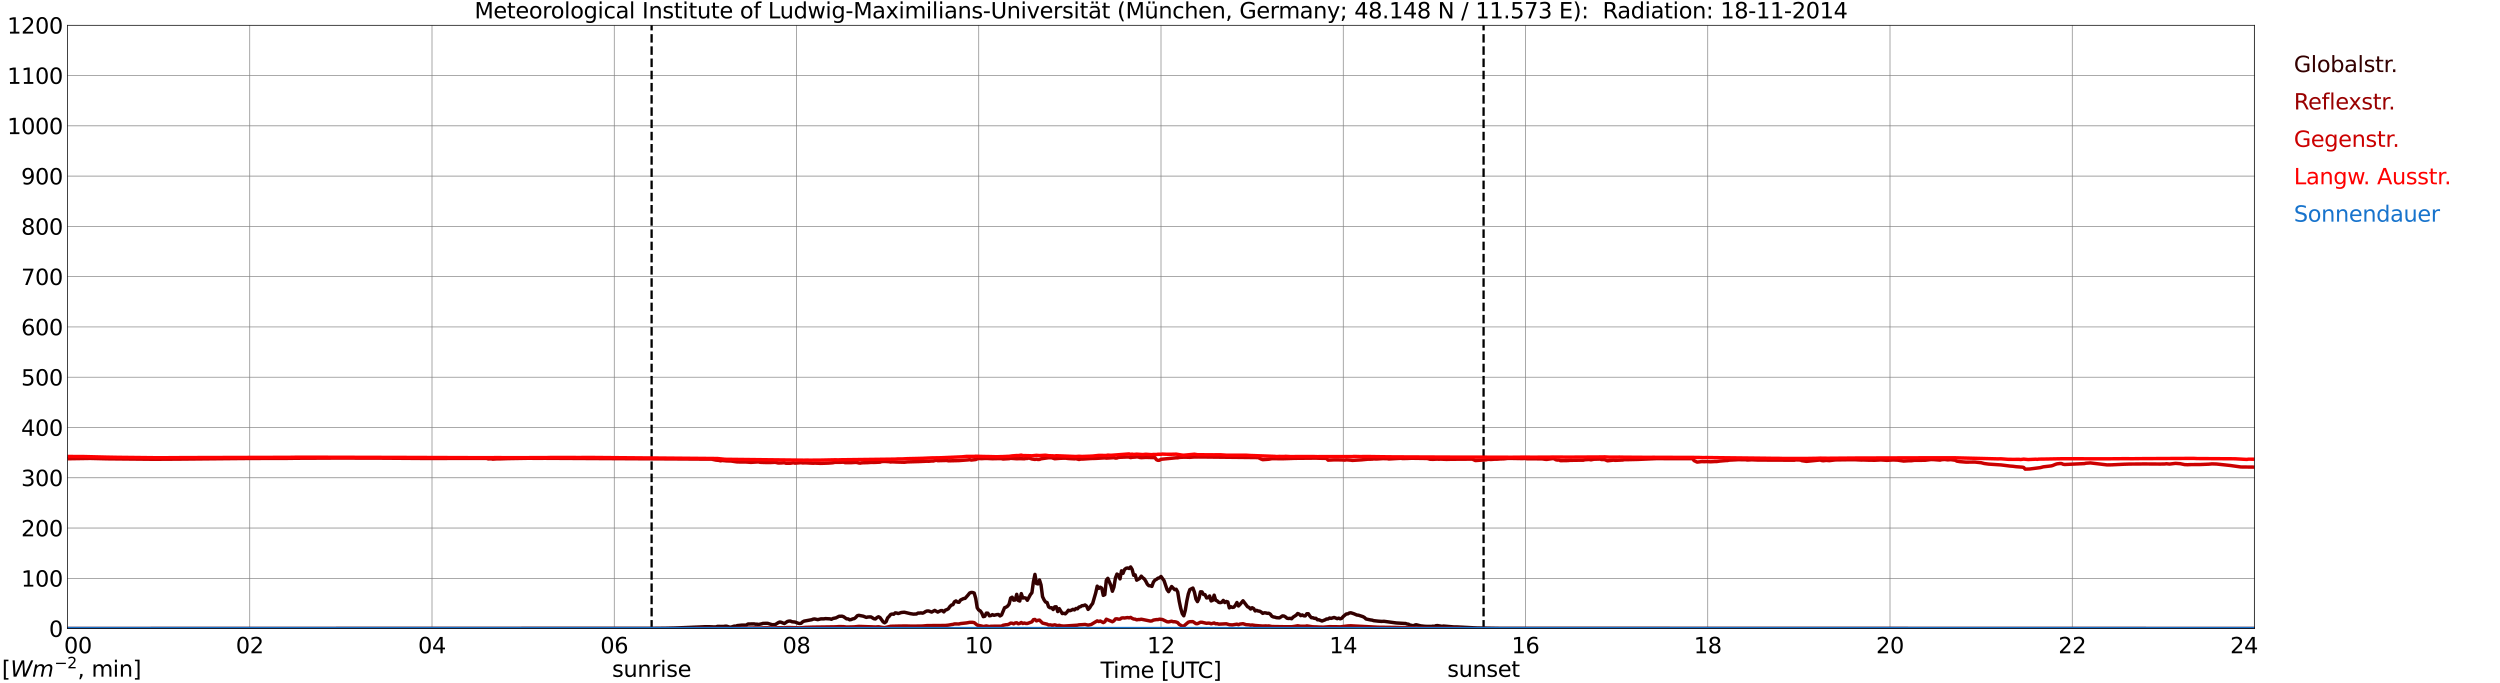 <?xml version="1.0" encoding="utf-8" standalone="no"?>
<!DOCTYPE svg PUBLIC "-//W3C//DTD SVG 1.1//EN"
  "http://www.w3.org/Graphics/SVG/1.1/DTD/svg11.dtd">
<svg xmlns:xlink="http://www.w3.org/1999/xlink" width="1085.4pt" height="296.64pt" viewBox="0 0 1085.4 296.64" xmlns="http://www.w3.org/2000/svg" version="1.1">
 <defs>
  <style type="text/css">*{stroke-linejoin: round; stroke-linecap: butt}</style>
 </defs>
 <g id="figure_1">
  <g id="patch_1">
   <path d="M 0 296.64 
L 1085.4 296.64 
L 1085.4 0 
L 0 0 
z
" style="fill: #ffffff"/>
  </g>
  <g id="axes_1">
   <g id="patch_2">
    <path d="M 29.306 272.909 
L 978.814 272.909 
L 978.814 10.976 
L 29.306 10.976 
z
" style="fill: #ffffff"/>
   </g>
   <g id="patch_3">
    <path d="M 978.814 272.909 
L 978.814 272.909 
L 978.814 10.976 
L 978.814 10.976 
z
" clip-path="url(#p11c1dad78e)" style="fill: #d3d3d3; opacity: 0.25; stroke: #d3d3d3; stroke-linejoin: miter"/>
   </g>
   <g id="matplotlib.axis_1">
    <g id="xtick_1">
     <g id="line2d_1">
      <path d="M 29.306 272.909 
L 29.306 10.976 
" clip-path="url(#p11c1dad78e)" style="fill: none; stroke: #808080; stroke-width: 0.3; stroke-linecap: square"/>
     </g>
     <g id="line2d_2"/>
     <g id="text_1">
      <!--    00 -->
      <g transform="translate(18.733 283.627) scale(0.095 -0.095)">
       <defs>
        <path id="DejaVuSans-20" transform="scale(0.016)"/>
        <path id="DejaVuSans-30" d="M 2034 4250 
Q 1547 4250 1301 3770 
Q 1056 3291 1056 2328 
Q 1056 1369 1301 889 
Q 1547 409 2034 409 
Q 2525 409 2770 889 
Q 3016 1369 3016 2328 
Q 3016 3291 2770 3770 
Q 2525 4250 2034 4250 
z
M 2034 4750 
Q 2819 4750 3233 4129 
Q 3647 3509 3647 2328 
Q 3647 1150 3233 529 
Q 2819 -91 2034 -91 
Q 1250 -91 836 529 
Q 422 1150 422 2328 
Q 422 3509 836 4129 
Q 1250 4750 2034 4750 
z
" transform="scale(0.016)"/>
       </defs>
       <use xlink:href="#DejaVuSans-20"/>
       <use xlink:href="#DejaVuSans-20" transform="translate(31.787 0)"/>
       <use xlink:href="#DejaVuSans-20" transform="translate(63.574 0)"/>
       <use xlink:href="#DejaVuSans-30" transform="translate(95.361 0)"/>
       <use xlink:href="#DejaVuSans-30" transform="translate(158.984 0)"/>
      </g>
     </g>
    </g>
    <g id="xtick_2">
     <g id="line2d_3">
      <path d="M 108.431 272.909 
L 108.431 10.976 
" clip-path="url(#p11c1dad78e)" style="fill: none; stroke: #808080; stroke-width: 0.3; stroke-linecap: square"/>
     </g>
     <g id="line2d_4"/>
     <g id="text_2">
      <!-- 02 -->
      <g transform="translate(102.387 283.627) scale(0.095 -0.095)">
       <defs>
        <path id="DejaVuSans-32" d="M 1228 531 
L 3431 531 
L 3431 0 
L 469 0 
L 469 531 
Q 828 903 1448 1529 
Q 2069 2156 2228 2338 
Q 2531 2678 2651 2914 
Q 2772 3150 2772 3378 
Q 2772 3750 2511 3984 
Q 2250 4219 1831 4219 
Q 1534 4219 1204 4116 
Q 875 4013 500 3803 
L 500 4441 
Q 881 4594 1212 4672 
Q 1544 4750 1819 4750 
Q 2544 4750 2975 4387 
Q 3406 4025 3406 3419 
Q 3406 3131 3298 2873 
Q 3191 2616 2906 2266 
Q 2828 2175 2409 1742 
Q 1991 1309 1228 531 
z
" transform="scale(0.016)"/>
       </defs>
       <use xlink:href="#DejaVuSans-30"/>
       <use xlink:href="#DejaVuSans-32" transform="translate(63.623 0)"/>
      </g>
     </g>
    </g>
    <g id="xtick_3">
     <g id="line2d_5">
      <path d="M 187.557 272.909 
L 187.557 10.976 
" clip-path="url(#p11c1dad78e)" style="fill: none; stroke: #808080; stroke-width: 0.3; stroke-linecap: square"/>
     </g>
     <g id="line2d_6"/>
     <g id="text_3">
      <!-- 04 -->
      <g transform="translate(181.513 283.627) scale(0.095 -0.095)">
       <defs>
        <path id="DejaVuSans-34" d="M 2419 4116 
L 825 1625 
L 2419 1625 
L 2419 4116 
z
M 2253 4666 
L 3047 4666 
L 3047 1625 
L 3713 1625 
L 3713 1100 
L 3047 1100 
L 3047 0 
L 2419 0 
L 2419 1100 
L 313 1100 
L 313 1709 
L 2253 4666 
z
" transform="scale(0.016)"/>
       </defs>
       <use xlink:href="#DejaVuSans-30"/>
       <use xlink:href="#DejaVuSans-34" transform="translate(63.623 0)"/>
      </g>
     </g>
    </g>
    <g id="xtick_4">
     <g id="line2d_7">
      <path d="M 266.683 272.909 
L 266.683 10.976 
" clip-path="url(#p11c1dad78e)" style="fill: none; stroke: #808080; stroke-width: 0.3; stroke-linecap: square"/>
     </g>
     <g id="line2d_8"/>
     <g id="text_4">
      <!-- 06 -->
      <g transform="translate(260.638 283.627) scale(0.095 -0.095)">
       <defs>
        <path id="DejaVuSans-36" d="M 2113 2584 
Q 1688 2584 1439 2293 
Q 1191 2003 1191 1497 
Q 1191 994 1439 701 
Q 1688 409 2113 409 
Q 2538 409 2786 701 
Q 3034 994 3034 1497 
Q 3034 2003 2786 2293 
Q 2538 2584 2113 2584 
z
M 3366 4563 
L 3366 3988 
Q 3128 4100 2886 4159 
Q 2644 4219 2406 4219 
Q 1781 4219 1451 3797 
Q 1122 3375 1075 2522 
Q 1259 2794 1537 2939 
Q 1816 3084 2150 3084 
Q 2853 3084 3261 2657 
Q 3669 2231 3669 1497 
Q 3669 778 3244 343 
Q 2819 -91 2113 -91 
Q 1303 -91 875 529 
Q 447 1150 447 2328 
Q 447 3434 972 4092 
Q 1497 4750 2381 4750 
Q 2619 4750 2861 4703 
Q 3103 4656 3366 4563 
z
" transform="scale(0.016)"/>
       </defs>
       <use xlink:href="#DejaVuSans-30"/>
       <use xlink:href="#DejaVuSans-36" transform="translate(63.623 0)"/>
      </g>
     </g>
    </g>
    <g id="xtick_5">
     <g id="line2d_9">
      <path d="M 345.808 272.909 
L 345.808 10.976 
" clip-path="url(#p11c1dad78e)" style="fill: none; stroke: #808080; stroke-width: 0.3; stroke-linecap: square"/>
     </g>
     <g id="line2d_10"/>
     <g id="text_5">
      <!-- 08 -->
      <g transform="translate(339.764 283.627) scale(0.095 -0.095)">
       <defs>
        <path id="DejaVuSans-38" d="M 2034 2216 
Q 1584 2216 1326 1975 
Q 1069 1734 1069 1313 
Q 1069 891 1326 650 
Q 1584 409 2034 409 
Q 2484 409 2743 651 
Q 3003 894 3003 1313 
Q 3003 1734 2745 1975 
Q 2488 2216 2034 2216 
z
M 1403 2484 
Q 997 2584 770 2862 
Q 544 3141 544 3541 
Q 544 4100 942 4425 
Q 1341 4750 2034 4750 
Q 2731 4750 3128 4425 
Q 3525 4100 3525 3541 
Q 3525 3141 3298 2862 
Q 3072 2584 2669 2484 
Q 3125 2378 3379 2068 
Q 3634 1759 3634 1313 
Q 3634 634 3220 271 
Q 2806 -91 2034 -91 
Q 1263 -91 848 271 
Q 434 634 434 1313 
Q 434 1759 690 2068 
Q 947 2378 1403 2484 
z
M 1172 3481 
Q 1172 3119 1398 2916 
Q 1625 2713 2034 2713 
Q 2441 2713 2670 2916 
Q 2900 3119 2900 3481 
Q 2900 3844 2670 4047 
Q 2441 4250 2034 4250 
Q 1625 4250 1398 4047 
Q 1172 3844 1172 3481 
z
" transform="scale(0.016)"/>
       </defs>
       <use xlink:href="#DejaVuSans-30"/>
       <use xlink:href="#DejaVuSans-38" transform="translate(63.623 0)"/>
      </g>
     </g>
    </g>
    <g id="xtick_6">
     <g id="line2d_11">
      <path d="M 424.934 272.909 
L 424.934 10.976 
" clip-path="url(#p11c1dad78e)" style="fill: none; stroke: #808080; stroke-width: 0.3; stroke-linecap: square"/>
     </g>
     <g id="line2d_12"/>
     <g id="text_6">
      <!-- 10 -->
      <g transform="translate(418.89 283.627) scale(0.095 -0.095)">
       <defs>
        <path id="DejaVuSans-31" d="M 794 531 
L 1825 531 
L 1825 4091 
L 703 3866 
L 703 4441 
L 1819 4666 
L 2450 4666 
L 2450 531 
L 3481 531 
L 3481 0 
L 794 0 
L 794 531 
z
" transform="scale(0.016)"/>
       </defs>
       <use xlink:href="#DejaVuSans-31"/>
       <use xlink:href="#DejaVuSans-30" transform="translate(63.623 0)"/>
      </g>
     </g>
    </g>
    <g id="xtick_7">
     <g id="line2d_13">
      <path d="M 504.06 272.909 
L 504.06 10.976 
" clip-path="url(#p11c1dad78e)" style="fill: none; stroke: #808080; stroke-width: 0.3; stroke-linecap: square"/>
     </g>
     <g id="line2d_14"/>
     <g id="text_7">
      <!-- 12 -->
      <g transform="translate(498.015 283.627) scale(0.095 -0.095)">
       <use xlink:href="#DejaVuSans-31"/>
       <use xlink:href="#DejaVuSans-32" transform="translate(63.623 0)"/>
      </g>
     </g>
    </g>
    <g id="xtick_8">
     <g id="line2d_15">
      <path d="M 583.185 272.909 
L 583.185 10.976 
" clip-path="url(#p11c1dad78e)" style="fill: none; stroke: #808080; stroke-width: 0.3; stroke-linecap: square"/>
     </g>
     <g id="line2d_16"/>
     <g id="text_8">
      <!-- 14 -->
      <g transform="translate(577.141 283.627) scale(0.095 -0.095)">
       <use xlink:href="#DejaVuSans-31"/>
       <use xlink:href="#DejaVuSans-34" transform="translate(63.623 0)"/>
      </g>
     </g>
    </g>
    <g id="xtick_9">
     <g id="line2d_17">
      <path d="M 662.311 272.909 
L 662.311 10.976 
" clip-path="url(#p11c1dad78e)" style="fill: none; stroke: #808080; stroke-width: 0.3; stroke-linecap: square"/>
     </g>
     <g id="line2d_18"/>
     <g id="text_9">
      <!-- 16 -->
      <g transform="translate(656.267 283.627) scale(0.095 -0.095)">
       <use xlink:href="#DejaVuSans-31"/>
       <use xlink:href="#DejaVuSans-36" transform="translate(63.623 0)"/>
      </g>
     </g>
    </g>
    <g id="xtick_10">
     <g id="line2d_19">
      <path d="M 741.437 272.909 
L 741.437 10.976 
" clip-path="url(#p11c1dad78e)" style="fill: none; stroke: #808080; stroke-width: 0.3; stroke-linecap: square"/>
     </g>
     <g id="line2d_20"/>
     <g id="text_10">
      <!-- 18 -->
      <g transform="translate(735.392 283.627) scale(0.095 -0.095)">
       <use xlink:href="#DejaVuSans-31"/>
       <use xlink:href="#DejaVuSans-38" transform="translate(63.623 0)"/>
      </g>
     </g>
    </g>
    <g id="xtick_11">
     <g id="line2d_21">
      <path d="M 820.562 272.909 
L 820.562 10.976 
" clip-path="url(#p11c1dad78e)" style="fill: none; stroke: #808080; stroke-width: 0.3; stroke-linecap: square"/>
     </g>
     <g id="line2d_22"/>
     <g id="text_11">
      <!-- 20 -->
      <g transform="translate(814.518 283.627) scale(0.095 -0.095)">
       <use xlink:href="#DejaVuSans-32"/>
       <use xlink:href="#DejaVuSans-30" transform="translate(63.623 0)"/>
      </g>
     </g>
    </g>
    <g id="xtick_12">
     <g id="line2d_23">
      <path d="M 899.688 272.909 
L 899.688 10.976 
" clip-path="url(#p11c1dad78e)" style="fill: none; stroke: #808080; stroke-width: 0.3; stroke-linecap: square"/>
     </g>
     <g id="line2d_24"/>
     <g id="text_12">
      <!-- 22 -->
      <g transform="translate(893.644 283.627) scale(0.095 -0.095)">
       <use xlink:href="#DejaVuSans-32"/>
       <use xlink:href="#DejaVuSans-32" transform="translate(63.623 0)"/>
      </g>
     </g>
    </g>
    <g id="xtick_13">
     <g id="line2d_25">
      <path d="M 978.814 272.909 
L 978.814 10.976 
" clip-path="url(#p11c1dad78e)" style="fill: none; stroke: #808080; stroke-width: 0.3; stroke-linecap: square"/>
     </g>
     <g id="line2d_26"/>
     <g id="text_13">
      <!-- 24    -->
      <g transform="translate(968.241 283.627) scale(0.095 -0.095)">
       <use xlink:href="#DejaVuSans-32"/>
       <use xlink:href="#DejaVuSans-34" transform="translate(63.623 0)"/>
       <use xlink:href="#DejaVuSans-20" transform="translate(127.246 0)"/>
       <use xlink:href="#DejaVuSans-20" transform="translate(159.033 0)"/>
       <use xlink:href="#DejaVuSans-20" transform="translate(190.82 0)"/>
      </g>
     </g>
    </g>
    <g id="text_14">
     <!-- Time [UTC] -->
     <g transform="translate(477.806 294.322) scale(0.095 -0.095)">
      <defs>
       <path id="DejaVuSans-54" d="M -19 4666 
L 3928 4666 
L 3928 4134 
L 2272 4134 
L 2272 0 
L 1638 0 
L 1638 4134 
L -19 4134 
L -19 4666 
z
" transform="scale(0.016)"/>
       <path id="DejaVuSans-69" d="M 603 3500 
L 1178 3500 
L 1178 0 
L 603 0 
L 603 3500 
z
M 603 4863 
L 1178 4863 
L 1178 4134 
L 603 4134 
L 603 4863 
z
" transform="scale(0.016)"/>
       <path id="DejaVuSans-6d" d="M 3328 2828 
Q 3544 3216 3844 3400 
Q 4144 3584 4550 3584 
Q 5097 3584 5394 3201 
Q 5691 2819 5691 2113 
L 5691 0 
L 5113 0 
L 5113 2094 
Q 5113 2597 4934 2840 
Q 4756 3084 4391 3084 
Q 3944 3084 3684 2787 
Q 3425 2491 3425 1978 
L 3425 0 
L 2847 0 
L 2847 2094 
Q 2847 2600 2669 2842 
Q 2491 3084 2119 3084 
Q 1678 3084 1418 2786 
Q 1159 2488 1159 1978 
L 1159 0 
L 581 0 
L 581 3500 
L 1159 3500 
L 1159 2956 
Q 1356 3278 1631 3431 
Q 1906 3584 2284 3584 
Q 2666 3584 2933 3390 
Q 3200 3197 3328 2828 
z
" transform="scale(0.016)"/>
       <path id="DejaVuSans-65" d="M 3597 1894 
L 3597 1613 
L 953 1613 
Q 991 1019 1311 708 
Q 1631 397 2203 397 
Q 2534 397 2845 478 
Q 3156 559 3463 722 
L 3463 178 
Q 3153 47 2828 -22 
Q 2503 -91 2169 -91 
Q 1331 -91 842 396 
Q 353 884 353 1716 
Q 353 2575 817 3079 
Q 1281 3584 2069 3584 
Q 2775 3584 3186 3129 
Q 3597 2675 3597 1894 
z
M 3022 2063 
Q 3016 2534 2758 2815 
Q 2500 3097 2075 3097 
Q 1594 3097 1305 2825 
Q 1016 2553 972 2059 
L 3022 2063 
z
" transform="scale(0.016)"/>
       <path id="DejaVuSans-5b" d="M 550 4863 
L 1875 4863 
L 1875 4416 
L 1125 4416 
L 1125 -397 
L 1875 -397 
L 1875 -844 
L 550 -844 
L 550 4863 
z
" transform="scale(0.016)"/>
       <path id="DejaVuSans-55" d="M 556 4666 
L 1191 4666 
L 1191 1831 
Q 1191 1081 1462 751 
Q 1734 422 2344 422 
Q 2950 422 3222 751 
Q 3494 1081 3494 1831 
L 3494 4666 
L 4128 4666 
L 4128 1753 
Q 4128 841 3676 375 
Q 3225 -91 2344 -91 
Q 1459 -91 1007 375 
Q 556 841 556 1753 
L 556 4666 
z
" transform="scale(0.016)"/>
       <path id="DejaVuSans-43" d="M 4122 4306 
L 4122 3641 
Q 3803 3938 3442 4084 
Q 3081 4231 2675 4231 
Q 1875 4231 1450 3742 
Q 1025 3253 1025 2328 
Q 1025 1406 1450 917 
Q 1875 428 2675 428 
Q 3081 428 3442 575 
Q 3803 722 4122 1019 
L 4122 359 
Q 3791 134 3420 21 
Q 3050 -91 2638 -91 
Q 1578 -91 968 557 
Q 359 1206 359 2328 
Q 359 3453 968 4101 
Q 1578 4750 2638 4750 
Q 3056 4750 3426 4639 
Q 3797 4528 4122 4306 
z
" transform="scale(0.016)"/>
       <path id="DejaVuSans-5d" d="M 1947 4863 
L 1947 -844 
L 622 -844 
L 622 -397 
L 1369 -397 
L 1369 4416 
L 622 4416 
L 622 4863 
L 1947 4863 
z
" transform="scale(0.016)"/>
      </defs>
      <use xlink:href="#DejaVuSans-54"/>
      <use xlink:href="#DejaVuSans-69" transform="translate(57.959 0)"/>
      <use xlink:href="#DejaVuSans-6d" transform="translate(85.742 0)"/>
      <use xlink:href="#DejaVuSans-65" transform="translate(183.154 0)"/>
      <use xlink:href="#DejaVuSans-20" transform="translate(244.678 0)"/>
      <use xlink:href="#DejaVuSans-5b" transform="translate(276.465 0)"/>
      <use xlink:href="#DejaVuSans-55" transform="translate(315.479 0)"/>
      <use xlink:href="#DejaVuSans-54" transform="translate(388.672 0)"/>
      <use xlink:href="#DejaVuSans-43" transform="translate(443.881 0)"/>
      <use xlink:href="#DejaVuSans-5d" transform="translate(513.705 0)"/>
     </g>
    </g>
   </g>
   <g id="matplotlib.axis_2">
    <g id="ytick_1">
     <g id="line2d_27">
      <path d="M 29.306 272.909 
L 978.814 272.909 
" clip-path="url(#p11c1dad78e)" style="fill: none; stroke: #808080; stroke-width: 0.3; stroke-linecap: square"/>
     </g>
     <g id="line2d_28"/>
     <g id="text_15">
      <!-- 0 -->
      <g transform="translate(21.261 276.518) scale(0.095 -0.095)">
       <use xlink:href="#DejaVuSans-30"/>
      </g>
     </g>
    </g>
    <g id="ytick_2">
     <g id="line2d_29">
      <path d="M 29.306 251.081 
L 978.814 251.081 
" clip-path="url(#p11c1dad78e)" style="fill: none; stroke: #808080; stroke-width: 0.3; stroke-linecap: square"/>
     </g>
     <g id="line2d_30"/>
     <g id="text_16">
      <!-- 100 -->
      <g transform="translate(9.173 254.69) scale(0.095 -0.095)">
       <use xlink:href="#DejaVuSans-31"/>
       <use xlink:href="#DejaVuSans-30" transform="translate(63.623 0)"/>
       <use xlink:href="#DejaVuSans-30" transform="translate(127.246 0)"/>
      </g>
     </g>
    </g>
    <g id="ytick_3">
     <g id="line2d_31">
      <path d="M 29.306 229.253 
L 978.814 229.253 
" clip-path="url(#p11c1dad78e)" style="fill: none; stroke: #808080; stroke-width: 0.3; stroke-linecap: square"/>
     </g>
     <g id="line2d_32"/>
     <g id="text_17">
      <!-- 200 -->
      <g transform="translate(9.173 232.863) scale(0.095 -0.095)">
       <use xlink:href="#DejaVuSans-32"/>
       <use xlink:href="#DejaVuSans-30" transform="translate(63.623 0)"/>
       <use xlink:href="#DejaVuSans-30" transform="translate(127.246 0)"/>
      </g>
     </g>
    </g>
    <g id="ytick_4">
     <g id="line2d_33">
      <path d="M 29.306 207.426 
L 978.814 207.426 
" clip-path="url(#p11c1dad78e)" style="fill: none; stroke: #808080; stroke-width: 0.3; stroke-linecap: square"/>
     </g>
     <g id="line2d_34"/>
     <g id="text_18">
      <!-- 300 -->
      <g transform="translate(9.173 211.035) scale(0.095 -0.095)">
       <defs>
        <path id="DejaVuSans-33" d="M 2597 2516 
Q 3050 2419 3304 2112 
Q 3559 1806 3559 1356 
Q 3559 666 3084 287 
Q 2609 -91 1734 -91 
Q 1441 -91 1130 -33 
Q 819 25 488 141 
L 488 750 
Q 750 597 1062 519 
Q 1375 441 1716 441 
Q 2309 441 2620 675 
Q 2931 909 2931 1356 
Q 2931 1769 2642 2001 
Q 2353 2234 1838 2234 
L 1294 2234 
L 1294 2753 
L 1863 2753 
Q 2328 2753 2575 2939 
Q 2822 3125 2822 3475 
Q 2822 3834 2567 4026 
Q 2313 4219 1838 4219 
Q 1578 4219 1281 4162 
Q 984 4106 628 3988 
L 628 4550 
Q 988 4650 1302 4700 
Q 1616 4750 1894 4750 
Q 2613 4750 3031 4423 
Q 3450 4097 3450 3541 
Q 3450 3153 3228 2886 
Q 3006 2619 2597 2516 
z
" transform="scale(0.016)"/>
       </defs>
       <use xlink:href="#DejaVuSans-33"/>
       <use xlink:href="#DejaVuSans-30" transform="translate(63.623 0)"/>
       <use xlink:href="#DejaVuSans-30" transform="translate(127.246 0)"/>
      </g>
     </g>
    </g>
    <g id="ytick_5">
     <g id="line2d_35">
      <path d="M 29.306 185.598 
L 978.814 185.598 
" clip-path="url(#p11c1dad78e)" style="fill: none; stroke: #808080; stroke-width: 0.3; stroke-linecap: square"/>
     </g>
     <g id="line2d_36"/>
     <g id="text_19">
      <!-- 400 -->
      <g transform="translate(9.173 189.207) scale(0.095 -0.095)">
       <use xlink:href="#DejaVuSans-34"/>
       <use xlink:href="#DejaVuSans-30" transform="translate(63.623 0)"/>
       <use xlink:href="#DejaVuSans-30" transform="translate(127.246 0)"/>
      </g>
     </g>
    </g>
    <g id="ytick_6">
     <g id="line2d_37">
      <path d="M 29.306 163.77 
L 978.814 163.77 
" clip-path="url(#p11c1dad78e)" style="fill: none; stroke: #808080; stroke-width: 0.3; stroke-linecap: square"/>
     </g>
     <g id="line2d_38"/>
     <g id="text_20">
      <!-- 500 -->
      <g transform="translate(9.173 167.379) scale(0.095 -0.095)">
       <defs>
        <path id="DejaVuSans-35" d="M 691 4666 
L 3169 4666 
L 3169 4134 
L 1269 4134 
L 1269 2991 
Q 1406 3038 1543 3061 
Q 1681 3084 1819 3084 
Q 2600 3084 3056 2656 
Q 3513 2228 3513 1497 
Q 3513 744 3044 326 
Q 2575 -91 1722 -91 
Q 1428 -91 1123 -41 
Q 819 9 494 109 
L 494 744 
Q 775 591 1075 516 
Q 1375 441 1709 441 
Q 2250 441 2565 725 
Q 2881 1009 2881 1497 
Q 2881 1984 2565 2268 
Q 2250 2553 1709 2553 
Q 1456 2553 1204 2497 
Q 953 2441 691 2322 
L 691 4666 
z
" transform="scale(0.016)"/>
       </defs>
       <use xlink:href="#DejaVuSans-35"/>
       <use xlink:href="#DejaVuSans-30" transform="translate(63.623 0)"/>
       <use xlink:href="#DejaVuSans-30" transform="translate(127.246 0)"/>
      </g>
     </g>
    </g>
    <g id="ytick_7">
     <g id="line2d_39">
      <path d="M 29.306 141.942 
L 978.814 141.942 
" clip-path="url(#p11c1dad78e)" style="fill: none; stroke: #808080; stroke-width: 0.3; stroke-linecap: square"/>
     </g>
     <g id="line2d_40"/>
     <g id="text_21">
      <!-- 600 -->
      <g transform="translate(9.173 145.551) scale(0.095 -0.095)">
       <use xlink:href="#DejaVuSans-36"/>
       <use xlink:href="#DejaVuSans-30" transform="translate(63.623 0)"/>
       <use xlink:href="#DejaVuSans-30" transform="translate(127.246 0)"/>
      </g>
     </g>
    </g>
    <g id="ytick_8">
     <g id="line2d_41">
      <path d="M 29.306 120.114 
L 978.814 120.114 
" clip-path="url(#p11c1dad78e)" style="fill: none; stroke: #808080; stroke-width: 0.3; stroke-linecap: square"/>
     </g>
     <g id="line2d_42"/>
     <g id="text_22">
      <!-- 700 -->
      <g transform="translate(9.173 123.724) scale(0.095 -0.095)">
       <defs>
        <path id="DejaVuSans-37" d="M 525 4666 
L 3525 4666 
L 3525 4397 
L 1831 0 
L 1172 0 
L 2766 4134 
L 525 4134 
L 525 4666 
z
" transform="scale(0.016)"/>
       </defs>
       <use xlink:href="#DejaVuSans-37"/>
       <use xlink:href="#DejaVuSans-30" transform="translate(63.623 0)"/>
       <use xlink:href="#DejaVuSans-30" transform="translate(127.246 0)"/>
      </g>
     </g>
    </g>
    <g id="ytick_9">
     <g id="line2d_43">
      <path d="M 29.306 98.287 
L 978.814 98.287 
" clip-path="url(#p11c1dad78e)" style="fill: none; stroke: #808080; stroke-width: 0.3; stroke-linecap: square"/>
     </g>
     <g id="line2d_44"/>
     <g id="text_23">
      <!-- 800 -->
      <g transform="translate(9.173 101.896) scale(0.095 -0.095)">
       <use xlink:href="#DejaVuSans-38"/>
       <use xlink:href="#DejaVuSans-30" transform="translate(63.623 0)"/>
       <use xlink:href="#DejaVuSans-30" transform="translate(127.246 0)"/>
      </g>
     </g>
    </g>
    <g id="ytick_10">
     <g id="line2d_45">
      <path d="M 29.306 76.459 
L 978.814 76.459 
" clip-path="url(#p11c1dad78e)" style="fill: none; stroke: #808080; stroke-width: 0.3; stroke-linecap: square"/>
     </g>
     <g id="line2d_46"/>
     <g id="text_24">
      <!-- 900 -->
      <g transform="translate(9.173 80.068) scale(0.095 -0.095)">
       <defs>
        <path id="DejaVuSans-39" d="M 703 97 
L 703 672 
Q 941 559 1184 500 
Q 1428 441 1663 441 
Q 2288 441 2617 861 
Q 2947 1281 2994 2138 
Q 2813 1869 2534 1725 
Q 2256 1581 1919 1581 
Q 1219 1581 811 2004 
Q 403 2428 403 3163 
Q 403 3881 828 4315 
Q 1253 4750 1959 4750 
Q 2769 4750 3195 4129 
Q 3622 3509 3622 2328 
Q 3622 1225 3098 567 
Q 2575 -91 1691 -91 
Q 1453 -91 1209 -44 
Q 966 3 703 97 
z
M 1959 2075 
Q 2384 2075 2632 2365 
Q 2881 2656 2881 3163 
Q 2881 3666 2632 3958 
Q 2384 4250 1959 4250 
Q 1534 4250 1286 3958 
Q 1038 3666 1038 3163 
Q 1038 2656 1286 2365 
Q 1534 2075 1959 2075 
z
" transform="scale(0.016)"/>
       </defs>
       <use xlink:href="#DejaVuSans-39"/>
       <use xlink:href="#DejaVuSans-30" transform="translate(63.623 0)"/>
       <use xlink:href="#DejaVuSans-30" transform="translate(127.246 0)"/>
      </g>
     </g>
    </g>
    <g id="ytick_11">
     <g id="line2d_47">
      <path d="M 29.306 54.631 
L 978.814 54.631 
" clip-path="url(#p11c1dad78e)" style="fill: none; stroke: #808080; stroke-width: 0.3; stroke-linecap: square"/>
     </g>
     <g id="line2d_48"/>
     <g id="text_25">
      <!-- 1000 -->
      <g transform="translate(3.128 58.24) scale(0.095 -0.095)">
       <use xlink:href="#DejaVuSans-31"/>
       <use xlink:href="#DejaVuSans-30" transform="translate(63.623 0)"/>
       <use xlink:href="#DejaVuSans-30" transform="translate(127.246 0)"/>
       <use xlink:href="#DejaVuSans-30" transform="translate(190.869 0)"/>
      </g>
     </g>
    </g>
    <g id="ytick_12">
     <g id="line2d_49">
      <path d="M 29.306 32.803 
L 978.814 32.803 
" clip-path="url(#p11c1dad78e)" style="fill: none; stroke: #808080; stroke-width: 0.3; stroke-linecap: square"/>
     </g>
     <g id="line2d_50"/>
     <g id="text_26">
      <!-- 1100 -->
      <g transform="translate(3.128 36.413) scale(0.095 -0.095)">
       <use xlink:href="#DejaVuSans-31"/>
       <use xlink:href="#DejaVuSans-31" transform="translate(63.623 0)"/>
       <use xlink:href="#DejaVuSans-30" transform="translate(127.246 0)"/>
       <use xlink:href="#DejaVuSans-30" transform="translate(190.869 0)"/>
      </g>
     </g>
    </g>
    <g id="ytick_13">
     <g id="line2d_51">
      <path d="M 29.306 10.976 
L 978.814 10.976 
" clip-path="url(#p11c1dad78e)" style="fill: none; stroke: #808080; stroke-width: 0.3; stroke-linecap: square"/>
     </g>
     <g id="line2d_52"/>
     <g id="text_27">
      <!-- 1200 -->
      <g transform="translate(3.128 14.585) scale(0.095 -0.095)">
       <use xlink:href="#DejaVuSans-31"/>
       <use xlink:href="#DejaVuSans-32" transform="translate(63.623 0)"/>
       <use xlink:href="#DejaVuSans-30" transform="translate(127.246 0)"/>
       <use xlink:href="#DejaVuSans-30" transform="translate(190.869 0)"/>
      </g>
     </g>
    </g>
   </g>
   <g id="line2d_53">
    <path d="M 282.904 272.909 
L 282.904 10.976 
" clip-path="url(#p11c1dad78e)" style="fill: none; stroke-dasharray: 3.7,1.6; stroke-dashoffset: 0; stroke: #000000"/>
   </g>
   <g id="line2d_54">
    <path d="M 644.112 272.909 
L 644.112 10.976 
" clip-path="url(#p11c1dad78e)" style="fill: none; stroke-dasharray: 3.7,1.6; stroke-dashoffset: 0; stroke: #000000"/>
   </g>
   <g id="line2d_55">
    <path d="M 29.306 272.909 
L 283.827 272.817 
L 289.102 272.756 
L 293.058 272.656 
L 301.63 272.293 
L 303.608 272.215 
L 306.246 272.092 
L 308.224 272.114 
L 309.543 272.173 
L 310.861 272.173 
L 311.521 271.953 
L 314.158 271.992 
L 314.818 271.872 
L 315.477 271.872 
L 316.796 272.293 
L 317.455 272.254 
L 318.774 271.833 
L 319.433 271.872 
L 320.093 271.61 
L 322.071 271.409 
L 324.049 271.39 
L 324.708 270.927 
L 327.346 270.868 
L 328.005 271.008 
L 328.665 270.988 
L 329.324 271.128 
L 330.643 270.846 
L 331.302 270.645 
L 333.28 270.626 
L 335.258 271.228 
L 336.577 271.169 
L 337.896 270.324 
L 338.555 270.043 
L 339.215 270.185 
L 340.533 270.726 
L 341.852 269.822 
L 342.512 269.661 
L 343.171 269.641 
L 343.83 269.942 
L 345.149 270.062 
L 346.468 270.567 
L 347.127 270.706 
L 347.787 270.626 
L 348.446 270.004 
L 349.105 269.661 
L 352.402 269.058 
L 353.062 268.796 
L 353.721 268.738 
L 355.04 269.019 
L 356.359 268.696 
L 357.677 268.696 
L 358.337 268.576 
L 360.315 268.676 
L 360.974 268.877 
L 361.634 268.515 
L 362.952 268.255 
L 364.271 267.572 
L 365.59 267.53 
L 366.249 267.751 
L 367.568 268.696 
L 368.227 268.696 
L 368.887 269.098 
L 369.546 268.978 
L 370.206 268.696 
L 370.865 268.576 
L 371.524 268.094 
L 372.184 267.33 
L 372.843 267.148 
L 374.821 267.53 
L 376.14 268.054 
L 376.799 267.873 
L 378.118 267.832 
L 379.437 268.637 
L 380.096 268.716 
L 380.756 268.113 
L 381.415 267.773 
L 382.074 268.133 
L 383.393 269.962 
L 384.053 270.386 
L 384.712 269.923 
L 385.371 268.255 
L 386.031 267.611 
L 386.69 266.766 
L 387.349 266.585 
L 388.009 266.686 
L 388.668 266.083 
L 389.328 266.164 
L 389.987 266.384 
L 391.306 265.922 
L 392.624 265.802 
L 395.262 266.426 
L 396.581 266.627 
L 397.899 266.566 
L 398.559 266.164 
L 399.218 266.184 
L 399.878 266.083 
L 400.537 266.225 
L 401.196 265.944 
L 401.856 265.5 
L 402.515 265.26 
L 403.175 265.26 
L 404.493 265.743 
L 405.812 265.018 
L 407.131 265.743 
L 408.45 265.099 
L 409.109 265.099 
L 409.768 265.662 
L 410.428 264.898 
L 411.087 264.678 
L 411.746 264.296 
L 412.406 263.35 
L 413.065 262.707 
L 413.725 262.506 
L 414.384 261.279 
L 415.043 260.897 
L 415.703 261.421 
L 416.362 261.482 
L 417.022 260.517 
L 418.34 259.873 
L 419 259.792 
L 420.318 258.306 
L 420.978 257.461 
L 421.637 257.219 
L 422.297 257.241 
L 422.956 257.481 
L 423.615 259.792 
L 424.275 263.892 
L 424.934 264.857 
L 425.593 265.219 
L 426.253 266.144 
L 426.912 267.731 
L 427.572 267.55 
L 428.231 266.184 
L 428.89 266.225 
L 429.55 267.349 
L 430.209 267.249 
L 430.869 266.847 
L 431.528 267.148 
L 432.847 266.828 
L 433.506 266.786 
L 434.165 267.41 
L 434.825 267.028 
L 436.144 263.852 
L 436.803 263.612 
L 437.462 263.15 
L 438.122 262.266 
L 438.781 259.653 
L 439.44 259.29 
L 440.1 260.576 
L 440.759 260.476 
L 441.419 258.044 
L 442.078 260.677 
L 442.737 260.938 
L 443.397 257.723 
L 444.056 259.631 
L 444.716 259.531 
L 445.375 259.672 
L 446.034 260.618 
L 447.353 258.164 
L 448.012 257.341 
L 448.672 252.557 
L 449.331 249.381 
L 449.991 253.34 
L 450.65 253.502 
L 451.309 251.812 
L 451.969 253.964 
L 452.628 259.048 
L 453.287 260.436 
L 453.947 261.401 
L 454.606 261.602 
L 455.266 263.47 
L 455.925 263.892 
L 456.584 263.852 
L 457.244 264.636 
L 457.903 263.49 
L 458.563 263.431 
L 459.222 265.52 
L 459.881 264.234 
L 461.2 266.384 
L 461.859 266.245 
L 462.519 266.507 
L 463.178 265.843 
L 463.838 264.937 
L 464.497 265.16 
L 465.156 264.918 
L 465.816 264.555 
L 466.475 264.798 
L 467.134 264.173 
L 467.794 264.315 
L 468.453 263.551 
L 469.113 263.409 
L 469.772 262.949 
L 470.431 262.927 
L 471.091 262.648 
L 471.75 263.13 
L 472.409 264.577 
L 473.069 263.914 
L 473.728 262.827 
L 474.388 261.984 
L 475.706 257.442 
L 476.366 254.486 
L 477.025 255.471 
L 477.685 254.949 
L 478.344 255.37 
L 479.003 258.485 
L 479.663 258.164 
L 480.322 251.893 
L 480.981 251.09 
L 482.3 254.185 
L 482.96 256.697 
L 483.619 254.907 
L 484.278 250.909 
L 484.938 249.241 
L 485.597 249.643 
L 486.256 251.33 
L 486.916 247.833 
L 487.575 248.918 
L 488.235 247.25 
L 488.894 246.729 
L 489.553 246.587 
L 490.213 246.809 
L 490.872 246.146 
L 491.532 247.231 
L 492.191 249.763 
L 492.85 249.581 
L 493.51 251.893 
L 494.828 251.129 
L 495.488 250.145 
L 496.147 250.869 
L 496.807 251.33 
L 497.466 252.356 
L 498.125 253.641 
L 498.785 254.285 
L 499.444 254.325 
L 500.103 254.587 
L 500.763 252.738 
L 501.422 251.873 
L 502.082 251.531 
L 502.741 251.029 
L 503.4 250.869 
L 504.06 250.287 
L 505.379 252.074 
L 506.697 255.973 
L 507.357 256.878 
L 508.675 254.648 
L 509.994 255.994 
L 510.654 255.833 
L 511.313 256.999 
L 511.972 261.039 
L 512.632 264.154 
L 513.291 266.404 
L 513.95 267.349 
L 514.61 264.937 
L 515.269 260.978 
L 515.929 257.843 
L 516.588 255.973 
L 517.907 255.311 
L 518.566 257.079 
L 519.226 260.074 
L 519.885 261.2 
L 520.544 259.854 
L 521.204 256.937 
L 521.863 256.979 
L 522.522 258.105 
L 523.182 258.184 
L 523.841 259.592 
L 524.501 259.511 
L 525.16 258.747 
L 525.819 260.897 
L 526.479 260.618 
L 527.138 258.406 
L 527.797 260.596 
L 528.457 260.877 
L 529.116 261.521 
L 529.776 261.641 
L 530.435 261.482 
L 531.094 260.677 
L 531.754 261.602 
L 532.413 261.139 
L 533.073 261.34 
L 533.732 263.914 
L 534.391 263.409 
L 535.051 263.732 
L 535.71 263.591 
L 536.369 262.768 
L 537.029 261.582 
L 537.688 263.088 
L 538.348 262.425 
L 539.666 260.838 
L 541.644 263.431 
L 542.304 263.732 
L 542.963 264.416 
L 543.623 263.852 
L 544.282 264.195 
L 544.941 265.239 
L 545.601 264.998 
L 546.26 265.28 
L 546.919 265.361 
L 547.579 265.743 
L 548.238 266.304 
L 548.898 266.044 
L 549.557 266.103 
L 550.216 266.284 
L 550.876 266.245 
L 551.535 266.666 
L 552.195 267.55 
L 552.854 267.851 
L 553.513 267.954 
L 554.173 268.174 
L 555.491 268.255 
L 556.81 267.391 
L 557.47 267.472 
L 558.129 267.851 
L 558.788 268.436 
L 559.448 268.515 
L 560.107 268.456 
L 560.766 268.637 
L 561.426 267.932 
L 562.745 267.09 
L 563.404 266.365 
L 564.063 266.627 
L 564.723 267.269 
L 565.382 266.967 
L 566.042 267.369 
L 566.701 267.391 
L 567.36 266.465 
L 568.02 266.446 
L 568.679 267.45 
L 569.338 268.174 
L 569.998 268.194 
L 570.657 268.476 
L 571.317 268.436 
L 571.976 269.078 
L 572.635 269.098 
L 573.954 269.622 
L 575.273 269.12 
L 575.932 268.738 
L 576.592 268.738 
L 577.251 268.314 
L 577.91 268.476 
L 579.229 268.074 
L 580.548 268.596 
L 581.207 268.375 
L 581.867 268.657 
L 582.526 268.436 
L 583.185 267.672 
L 584.504 266.566 
L 585.164 266.526 
L 585.823 266.144 
L 586.482 266.044 
L 587.801 266.465 
L 589.12 267.028 
L 589.779 267.09 
L 591.757 267.731 
L 592.417 268.113 
L 593.076 268.738 
L 595.054 269.159 
L 595.714 269.24 
L 596.373 269.46 
L 598.351 269.68 
L 599.67 269.781 
L 600.989 269.761 
L 606.264 270.466 
L 609.561 270.667 
L 610.22 270.687 
L 610.879 270.927 
L 611.539 271.008 
L 612.198 271.409 
L 612.858 271.49 
L 613.517 271.732 
L 614.176 271.409 
L 614.836 271.228 
L 616.814 271.732 
L 618.792 271.933 
L 620.111 271.953 
L 621.429 271.972 
L 622.089 271.872 
L 622.748 271.933 
L 623.408 271.671 
L 624.067 271.59 
L 626.045 271.933 
L 626.705 271.811 
L 631.32 272.193 
L 632.639 272.193 
L 639.233 272.536 
L 641.211 272.636 
L 643.848 272.697 
L 651.102 272.817 
L 978.154 272.909 
L 978.154 272.909 
" clip-path="url(#p11c1dad78e)" style="fill: none; stroke: #330000; stroke-width: 1.5; stroke-linecap: square"/>
   </g>
   <g id="line2d_56">
    <path d="M 29.306 272.909 
L 301.63 272.909 
L 302.289 272.795 
L 316.136 272.856 
L 317.455 272.909 
L 320.752 272.756 
L 328.005 272.616 
L 329.983 272.656 
L 331.961 272.555 
L 333.28 272.575 
L 335.918 272.656 
L 337.236 272.555 
L 339.215 272.516 
L 340.533 272.575 
L 341.852 272.435 
L 343.171 272.455 
L 346.468 272.555 
L 347.127 272.594 
L 349.765 272.374 
L 353.062 272.274 
L 358.996 272.193 
L 362.952 272.134 
L 364.271 272.034 
L 366.249 272.073 
L 367.568 272.234 
L 370.865 272.154 
L 372.843 271.953 
L 376.799 272.092 
L 378.118 272.134 
L 380.096 272.212 
L 381.415 272.112 
L 382.734 272.335 
L 384.053 272.516 
L 386.69 271.892 
L 388.009 271.872 
L 389.328 271.831 
L 393.284 271.772 
L 395.921 271.852 
L 400.537 271.791 
L 402.515 271.61 
L 410.428 271.551 
L 411.746 271.409 
L 413.065 271.169 
L 413.725 271.088 
L 414.384 270.888 
L 416.362 270.907 
L 417.022 270.726 
L 419.659 270.444 
L 420.978 270.204 
L 422.297 270.204 
L 422.956 270.324 
L 424.275 271.409 
L 426.253 271.811 
L 426.912 272.012 
L 428.231 271.752 
L 429.55 272.034 
L 430.209 271.892 
L 434.825 271.852 
L 435.484 271.47 
L 436.803 271.228 
L 437.462 271.208 
L 438.122 270.946 
L 438.781 270.525 
L 439.44 270.586 
L 440.1 270.846 
L 440.759 270.464 
L 441.419 270.386 
L 442.078 270.807 
L 442.737 270.665 
L 443.397 270.263 
L 444.056 270.687 
L 444.716 270.486 
L 445.375 270.687 
L 446.034 270.687 
L 448.012 269.982 
L 448.672 269.039 
L 449.331 268.938 
L 449.991 269.56 
L 450.65 269.318 
L 451.309 269.218 
L 452.628 270.525 
L 454.606 270.988 
L 455.266 271.37 
L 455.925 271.27 
L 456.584 271.429 
L 457.244 271.429 
L 457.903 271.27 
L 459.222 271.652 
L 459.881 271.47 
L 460.541 271.691 
L 461.859 271.811 
L 467.794 271.429 
L 468.453 271.27 
L 469.772 271.208 
L 471.091 271.108 
L 472.409 271.409 
L 473.728 271.147 
L 475.706 269.942 
L 476.366 269.56 
L 477.025 269.842 
L 477.685 269.622 
L 479.003 270.305 
L 479.663 269.942 
L 480.322 268.836 
L 482.96 269.942 
L 483.619 269.541 
L 484.278 268.716 
L 484.938 268.657 
L 485.597 268.816 
L 486.256 268.816 
L 486.916 268.334 
L 487.575 268.253 
L 488.235 268.314 
L 489.553 268.113 
L 490.213 268.253 
L 490.872 268.052 
L 491.532 268.476 
L 492.191 268.757 
L 492.85 268.816 
L 493.51 269.117 
L 494.169 268.978 
L 494.828 268.978 
L 495.488 268.836 
L 499.444 269.641 
L 500.103 269.58 
L 500.763 269.218 
L 502.082 268.997 
L 502.741 269.017 
L 503.4 268.816 
L 504.719 268.978 
L 506.697 269.942 
L 507.357 270.004 
L 508.675 269.7 
L 509.335 269.942 
L 509.994 269.923 
L 510.654 270.062 
L 511.313 270.324 
L 511.972 271.088 
L 513.291 271.831 
L 513.95 271.811 
L 515.929 270.124 
L 516.588 269.923 
L 517.907 269.881 
L 519.226 270.765 
L 519.885 270.787 
L 521.204 270.143 
L 521.863 270.163 
L 523.841 270.626 
L 524.501 270.525 
L 525.16 270.564 
L 525.819 270.826 
L 527.138 270.464 
L 527.797 270.846 
L 528.457 270.746 
L 529.116 270.988 
L 532.413 270.826 
L 533.732 271.228 
L 535.051 271.309 
L 537.029 270.988 
L 537.688 271.228 
L 538.348 270.946 
L 539.666 270.787 
L 540.985 271.208 
L 542.304 271.289 
L 542.963 271.429 
L 543.623 271.348 
L 544.941 271.551 
L 548.238 271.811 
L 549.557 271.752 
L 550.216 271.811 
L 550.876 271.752 
L 552.195 272.012 
L 558.788 272.112 
L 560.766 272.112 
L 562.085 271.933 
L 563.404 271.691 
L 564.723 271.911 
L 566.042 271.892 
L 566.701 271.911 
L 567.36 271.752 
L 569.998 272.134 
L 571.317 272.154 
L 572.635 272.234 
L 574.613 272.274 
L 577.251 272.073 
L 578.57 272.092 
L 579.889 272.092 
L 581.867 272.154 
L 585.164 271.752 
L 586.482 271.691 
L 587.801 271.772 
L 598.351 272.313 
L 605.604 272.394 
L 608.242 272.455 
L 620.77 272.736 
L 633.958 272.736 
L 634.617 272.909 
L 978.154 272.909 
L 978.154 272.909 
" clip-path="url(#p11c1dad78e)" style="fill: none; stroke: #990000; stroke-width: 1.5; stroke-linecap: square"/>
   </g>
   <g id="line2d_57">
    <path d="M 29.306 199.179 
L 39.197 199.024 
L 46.45 199.205 
L 53.043 199.268 
L 66.89 199.404 
L 77.441 199.338 
L 105.794 199.068 
L 118.322 199.015 
L 120.96 199.033 
L 124.257 199.017 
L 128.872 198.956 
L 143.379 198.897 
L 144.697 198.871 
L 165.138 198.917 
L 166.457 198.924 
L 183.601 199.046 
L 211.295 199.022 
L 211.954 199.247 
L 213.273 199.203 
L 213.932 199.345 
L 215.91 199.21 
L 217.229 199.223 
L 220.526 199.114 
L 229.757 198.959 
L 233.054 199.004 
L 236.351 198.974 
L 295.036 199.273 
L 305.586 199.338 
L 308.883 199.336 
L 310.861 199.768 
L 312.18 199.895 
L 312.839 200.087 
L 313.499 199.917 
L 315.477 200.113 
L 317.455 200.17 
L 318.774 200.373 
L 320.093 200.563 
L 324.049 200.6 
L 326.027 200.753 
L 329.324 200.532 
L 329.983 200.722 
L 331.961 200.801 
L 334.599 200.812 
L 336.577 200.711 
L 337.896 201.032 
L 339.215 200.989 
L 340.533 200.879 
L 341.193 201.124 
L 343.171 201.122 
L 344.49 200.901 
L 345.149 201.093 
L 347.787 200.873 
L 348.446 200.991 
L 349.765 200.951 
L 353.062 201.126 
L 353.721 201.065 
L 356.359 201.181 
L 359.655 201.063 
L 361.634 200.916 
L 362.293 200.746 
L 364.93 200.72 
L 366.249 200.657 
L 366.909 200.879 
L 369.546 200.873 
L 371.524 200.744 
L 372.184 200.816 
L 372.843 201.01 
L 373.502 201.074 
L 374.162 200.93 
L 376.799 200.858 
L 378.118 200.757 
L 379.437 200.775 
L 382.074 200.657 
L 382.734 200.388 
L 384.053 200.336 
L 386.031 200.445 
L 386.69 200.587 
L 387.349 200.51 
L 389.328 200.607 
L 392.624 200.698 
L 393.943 200.541 
L 399.218 200.388 
L 400.537 200.325 
L 402.515 200.238 
L 403.175 200.273 
L 404.493 200.144 
L 405.153 200.168 
L 406.471 199.801 
L 407.131 200.013 
L 411.087 199.91 
L 411.746 200.08 
L 416.362 199.967 
L 420.318 199.664 
L 420.978 199.55 
L 421.637 199.747 
L 423.615 199.52 
L 424.275 199.216 
L 424.934 199.076 
L 426.253 199.131 
L 427.572 199.05 
L 428.89 199.063 
L 430.869 199.164 
L 432.187 199.133 
L 434.165 199.096 
L 434.825 199.127 
L 435.484 199.286 
L 438.122 199.133 
L 438.781 198.983 
L 441.419 199.177 
L 442.737 199.124 
L 444.716 199.192 
L 445.375 199.046 
L 446.034 199.046 
L 446.694 198.834 
L 448.012 199.282 
L 449.331 199.469 
L 449.991 199.334 
L 450.65 199.5 
L 451.309 199.461 
L 451.969 199.194 
L 455.266 198.727 
L 456.584 198.734 
L 457.903 199.168 
L 460.541 198.965 
L 462.519 198.917 
L 463.838 199.076 
L 466.475 199.216 
L 467.134 199.138 
L 468.453 199.495 
L 469.113 199.332 
L 470.431 199.297 
L 472.409 199.159 
L 473.728 199.072 
L 475.706 199.024 
L 479.663 198.793 
L 480.322 198.902 
L 481.641 198.819 
L 483.619 198.688 
L 484.278 198.889 
L 484.938 198.847 
L 485.597 198.568 
L 489.553 198.402 
L 490.213 198.441 
L 490.872 198.686 
L 491.532 198.529 
L 492.85 198.456 
L 493.51 198.356 
L 494.169 198.402 
L 494.828 198.616 
L 495.488 198.694 
L 497.466 198.577 
L 501.422 198.688 
L 502.082 199.578 
L 502.741 199.864 
L 503.4 199.814 
L 504.06 199.402 
L 510.654 198.756 
L 511.313 198.76 
L 511.972 198.594 
L 513.291 198.52 
L 514.61 198.494 
L 516.588 198.555 
L 518.566 198.404 
L 520.544 198.4 
L 522.522 198.413 
L 546.26 198.67 
L 547.579 199.327 
L 548.238 199.568 
L 550.216 199.43 
L 550.876 199.38 
L 552.195 199.131 
L 556.81 199.172 
L 559.448 199.089 
L 562.085 198.987 
L 563.404 198.976 
L 571.317 198.904 
L 572.635 198.956 
L 575.932 199.024 
L 576.592 199.779 
L 579.229 199.655 
L 580.548 199.648 
L 583.185 199.714 
L 583.845 199.777 
L 584.504 199.637 
L 586.482 199.79 
L 587.142 199.895 
L 591.098 199.65 
L 593.736 199.384 
L 595.714 199.345 
L 596.373 199.251 
L 597.692 199.29 
L 600.329 199.114 
L 602.307 199.142 
L 602.967 199.282 
L 608.242 198.972 
L 608.901 199.092 
L 610.879 199.05 
L 612.858 198.961 
L 619.451 199.055 
L 620.111 199.155 
L 620.77 199.38 
L 622.089 199.43 
L 624.067 199.33 
L 624.726 199.391 
L 625.386 199.33 
L 628.023 199.452 
L 630.001 199.399 
L 639.233 199.338 
L 640.552 199.963 
L 645.167 199.633 
L 645.827 199.467 
L 646.486 199.426 
L 647.145 199.502 
L 649.123 199.356 
L 649.783 199.38 
L 651.102 199.273 
L 653.08 199.205 
L 654.399 199.037 
L 655.717 199.013 
L 660.992 199.114 
L 662.311 199.037 
L 662.97 199.199 
L 664.289 199.19 
L 669.564 199.225 
L 670.883 199.426 
L 671.542 199.465 
L 674.18 199.085 
L 674.839 199.22 
L 675.499 199.622 
L 676.158 199.747 
L 676.817 199.705 
L 677.477 200.006 
L 680.774 199.956 
L 681.433 199.875 
L 682.752 199.849 
L 684.071 199.821 
L 687.368 199.81 
L 688.027 199.611 
L 690.005 199.485 
L 690.664 199.661 
L 691.983 199.391 
L 694.621 199.312 
L 695.28 199.511 
L 696.599 199.511 
L 697.918 200.067 
L 700.555 199.771 
L 701.215 199.871 
L 704.511 199.725 
L 705.171 199.574 
L 706.49 199.574 
L 711.105 199.465 
L 719.018 199.118 
L 734.843 199.142 
L 735.502 199.982 
L 736.821 200.637 
L 738.799 200.401 
L 740.118 200.447 
L 740.777 200.395 
L 742.756 200.489 
L 744.734 200.369 
L 745.393 200.373 
L 746.712 200.181 
L 749.349 199.954 
L 750.009 199.939 
L 750.668 199.784 
L 753.306 199.655 
L 754.624 199.572 
L 755.943 199.589 
L 757.921 199.6 
L 758.581 199.731 
L 760.559 199.626 
L 763.196 199.744 
L 779.021 199.808 
L 779.681 199.664 
L 781.659 199.718 
L 782.318 200.019 
L 784.296 200.31 
L 790.231 199.712 
L 790.89 199.943 
L 791.55 200.043 
L 792.868 199.88 
L 794.187 199.998 
L 796.825 199.679 
L 803.419 199.589 
L 805.397 199.6 
L 808.034 199.733 
L 809.353 199.725 
L 811.331 199.799 
L 813.969 199.829 
L 816.606 199.683 
L 819.244 199.873 
L 821.881 199.694 
L 823.859 199.781 
L 826.497 200.177 
L 828.475 200.05 
L 829.794 200.039 
L 831.112 199.862 
L 835.728 199.84 
L 838.366 199.506 
L 839.684 199.552 
L 842.322 199.768 
L 842.981 199.572 
L 844.3 199.482 
L 845.619 199.659 
L 846.938 199.554 
L 848.916 199.829 
L 849.575 200.209 
L 850.894 200.425 
L 852.213 200.532 
L 853.531 200.635 
L 857.488 200.615 
L 860.125 200.895 
L 861.444 201.237 
L 863.422 201.501 
L 868.697 201.846 
L 872.653 202.34 
L 873.972 202.444 
L 875.291 202.619 
L 877.929 202.818 
L 878.588 202.931 
L 879.247 203.68 
L 881.225 203.619 
L 885.841 203.018 
L 887.16 202.671 
L 890.457 202.292 
L 891.116 202.134 
L 892.435 201.591 
L 893.094 201.386 
L 894.413 201.229 
L 895.072 201.264 
L 895.732 201.565 
L 896.391 201.663 
L 904.963 201.274 
L 905.622 201.113 
L 907.601 200.986 
L 914.854 201.844 
L 916.832 201.809 
L 922.107 201.554 
L 924.745 201.471 
L 928.701 201.456 
L 930.679 201.421 
L 935.954 201.46 
L 937.932 201.473 
L 939.91 201.436 
L 940.57 201.336 
L 941.888 201.491 
L 944.526 201.174 
L 945.845 201.272 
L 946.504 201.307 
L 948.482 201.711 
L 949.801 201.763 
L 951.12 201.7 
L 955.076 201.683 
L 959.032 201.523 
L 960.351 201.401 
L 962.329 201.464 
L 968.264 202.089 
L 972.879 202.737 
L 978.154 202.794 
L 978.154 202.794 
" clip-path="url(#p11c1dad78e)" style="fill: none; stroke: #cc0000; stroke-width: 1.5; stroke-linecap: square"/>
   </g>
   <g id="line2d_58">
    <path d="M 29.306 198.175 
L 32.603 198.197 
L 35.9 198.201 
L 46.45 198.461 
L 51.065 198.546 
L 68.869 198.738 
L 72.166 198.718 
L 82.056 198.657 
L 84.694 198.657 
L 125.575 198.548 
L 128.872 198.494 
L 131.51 198.483 
L 174.37 198.59 
L 206.02 198.692 
L 216.57 198.681 
L 219.867 198.688 
L 223.823 198.69 
L 237.011 198.675 
L 239.648 198.598 
L 247.561 198.603 
L 250.858 198.633 
L 256.133 198.607 
L 311.521 199.072 
L 314.818 199.402 
L 349.105 199.788 
L 350.424 199.751 
L 351.743 199.801 
L 353.062 199.779 
L 355.699 199.773 
L 362.952 199.618 
L 363.612 199.67 
L 364.93 199.613 
L 388.668 199.327 
L 389.987 199.236 
L 391.965 199.234 
L 393.943 199.133 
L 397.24 199.063 
L 400.537 198.978 
L 404.493 198.797 
L 408.45 198.734 
L 417.681 198.332 
L 419.659 198.142 
L 422.956 198.16 
L 423.615 198.072 
L 426.912 198.177 
L 429.55 198.219 
L 432.847 198.306 
L 434.165 198.251 
L 435.484 198.221 
L 437.462 198.131 
L 438.122 198.109 
L 439.44 197.922 
L 441.419 197.771 
L 442.078 197.799 
L 443.397 197.59 
L 444.056 197.797 
L 446.034 197.819 
L 447.353 197.861 
L 448.012 197.896 
L 449.991 197.686 
L 451.309 197.793 
L 453.287 197.671 
L 453.947 197.64 
L 455.266 197.841 
L 457.244 197.904 
L 457.903 197.963 
L 458.563 197.852 
L 467.134 198.195 
L 468.453 198.09 
L 469.772 198.177 
L 473.069 198.057 
L 474.388 197.994 
L 477.025 197.717 
L 480.322 197.736 
L 480.981 197.581 
L 482.3 197.673 
L 490.213 197.075 
L 490.872 197.3 
L 491.532 197.162 
L 492.191 197.313 
L 493.51 197.171 
L 496.147 197.354 
L 497.466 197.21 
L 499.444 197.359 
L 500.103 197.393 
L 500.763 197.291 
L 502.082 197.326 
L 502.741 197.212 
L 504.06 197.23 
L 504.719 197.14 
L 506.038 197.206 
L 508.016 197.23 
L 509.994 197.184 
L 510.654 197.166 
L 513.291 197.596 
L 513.95 197.629 
L 517.907 197.265 
L 518.566 197.197 
L 519.885 197.417 
L 527.138 197.47 
L 528.457 197.448 
L 529.776 197.439 
L 532.413 197.62 
L 539.666 197.642 
L 540.985 197.625 
L 542.963 197.754 
L 544.282 197.797 
L 553.513 198.136 
L 554.173 198.221 
L 555.491 198.157 
L 557.47 198.188 
L 558.129 198.116 
L 560.107 198.227 
L 569.998 198.195 
L 571.976 198.256 
L 573.295 198.236 
L 587.142 198.247 
L 587.801 198.16 
L 590.439 198.229 
L 593.736 198.197 
L 599.67 198.288 
L 604.945 198.345 
L 630.001 198.454 
L 650.442 198.489 
L 652.42 198.505 
L 656.377 198.513 
L 660.992 198.472 
L 666.927 198.487 
L 669.564 198.461 
L 672.202 198.481 
L 674.18 198.422 
L 680.774 198.467 
L 695.939 198.384 
L 696.599 198.345 
L 698.577 198.461 
L 701.215 198.463 
L 703.193 198.448 
L 705.171 198.489 
L 715.721 198.555 
L 717.699 198.535 
L 722.315 198.555 
L 735.502 198.596 
L 738.14 198.629 
L 739.459 198.675 
L 740.777 198.646 
L 745.393 198.705 
L 767.812 198.956 
L 770.449 199 
L 771.768 198.976 
L 773.746 199.035 
L 781 199.035 
L 784.296 199.044 
L 788.912 198.967 
L 790.231 198.908 
L 793.528 198.95 
L 802.1 198.884 
L 804.737 198.858 
L 839.684 198.749 
L 848.916 198.764 
L 867.378 199.223 
L 868.697 199.192 
L 871.994 199.43 
L 874.632 199.441 
L 876.61 199.421 
L 877.269 199.509 
L 878.588 199.332 
L 880.566 199.515 
L 883.863 199.369 
L 884.522 199.432 
L 885.182 199.33 
L 888.479 199.286 
L 895.732 199.153 
L 914.194 199.199 
L 918.151 199.168 
L 923.426 199.129 
L 925.404 199.164 
L 928.701 199.124 
L 952.438 199.011 
L 953.757 199.087 
L 970.242 199.183 
L 975.517 199.467 
L 976.176 199.351 
L 978.154 199.358 
L 978.154 199.358 
" clip-path="url(#p11c1dad78e)" style="fill: none; stroke: #ff0000; stroke-width: 1.5; stroke-linecap: square"/>
   </g>
   <g id="line2d_59">
    <path d="M 29.306 272.909 
L 978.154 272.909 
L 978.154 272.909 
" clip-path="url(#p11c1dad78e)" style="fill: none; stroke: #1773cc; stroke-width: 1.5; stroke-linecap: square"/>
   </g>
   <g id="patch_4">
    <path d="M 29.306 272.909 
L 29.306 10.976 
" style="fill: none; stroke: #000000; stroke-width: 0.3; stroke-linejoin: miter; stroke-linecap: square"/>
   </g>
   <g id="patch_5">
    <path d="M 978.814 272.909 
L 978.814 10.976 
" style="fill: none; stroke: #000000; stroke-width: 0.3; stroke-linejoin: miter; stroke-linecap: square"/>
   </g>
   <g id="patch_6">
    <path d="M 29.306 272.909 
L 978.814 272.909 
" style="fill: none; stroke: #000000; stroke-width: 0.3; stroke-linejoin: miter; stroke-linecap: square"/>
   </g>
   <g id="patch_7">
    <path d="M 29.306 10.976 
L 978.814 10.976 
" style="fill: none; stroke: #000000; stroke-width: 0.3; stroke-linejoin: miter; stroke-linecap: square"/>
   </g>
   <g id="text_28">
    <!-- sunrise -->
    <g transform="translate(265.739 293.863) scale(0.095 -0.095)">
     <defs>
      <path id="DejaVuSans-73" d="M 2834 3397 
L 2834 2853 
Q 2591 2978 2328 3040 
Q 2066 3103 1784 3103 
Q 1356 3103 1142 2972 
Q 928 2841 928 2578 
Q 928 2378 1081 2264 
Q 1234 2150 1697 2047 
L 1894 2003 
Q 2506 1872 2764 1633 
Q 3022 1394 3022 966 
Q 3022 478 2636 193 
Q 2250 -91 1575 -91 
Q 1294 -91 989 -36 
Q 684 19 347 128 
L 347 722 
Q 666 556 975 473 
Q 1284 391 1588 391 
Q 1994 391 2212 530 
Q 2431 669 2431 922 
Q 2431 1156 2273 1281 
Q 2116 1406 1581 1522 
L 1381 1569 
Q 847 1681 609 1914 
Q 372 2147 372 2553 
Q 372 3047 722 3315 
Q 1072 3584 1716 3584 
Q 2034 3584 2315 3537 
Q 2597 3491 2834 3397 
z
" transform="scale(0.016)"/>
      <path id="DejaVuSans-75" d="M 544 1381 
L 544 3500 
L 1119 3500 
L 1119 1403 
Q 1119 906 1312 657 
Q 1506 409 1894 409 
Q 2359 409 2629 706 
Q 2900 1003 2900 1516 
L 2900 3500 
L 3475 3500 
L 3475 0 
L 2900 0 
L 2900 538 
Q 2691 219 2414 64 
Q 2138 -91 1772 -91 
Q 1169 -91 856 284 
Q 544 659 544 1381 
z
M 1991 3584 
L 1991 3584 
z
" transform="scale(0.016)"/>
      <path id="DejaVuSans-6e" d="M 3513 2113 
L 3513 0 
L 2938 0 
L 2938 2094 
Q 2938 2591 2744 2837 
Q 2550 3084 2163 3084 
Q 1697 3084 1428 2787 
Q 1159 2491 1159 1978 
L 1159 0 
L 581 0 
L 581 3500 
L 1159 3500 
L 1159 2956 
Q 1366 3272 1645 3428 
Q 1925 3584 2291 3584 
Q 2894 3584 3203 3211 
Q 3513 2838 3513 2113 
z
" transform="scale(0.016)"/>
      <path id="DejaVuSans-72" d="M 2631 2963 
Q 2534 3019 2420 3045 
Q 2306 3072 2169 3072 
Q 1681 3072 1420 2755 
Q 1159 2438 1159 1844 
L 1159 0 
L 581 0 
L 581 3500 
L 1159 3500 
L 1159 2956 
Q 1341 3275 1631 3429 
Q 1922 3584 2338 3584 
Q 2397 3584 2469 3576 
Q 2541 3569 2628 3553 
L 2631 2963 
z
" transform="scale(0.016)"/>
     </defs>
     <use xlink:href="#DejaVuSans-73"/>
     <use xlink:href="#DejaVuSans-75" transform="translate(52.1 0)"/>
     <use xlink:href="#DejaVuSans-6e" transform="translate(115.479 0)"/>
     <use xlink:href="#DejaVuSans-72" transform="translate(178.857 0)"/>
     <use xlink:href="#DejaVuSans-69" transform="translate(219.971 0)"/>
     <use xlink:href="#DejaVuSans-73" transform="translate(247.754 0)"/>
     <use xlink:href="#DejaVuSans-65" transform="translate(299.854 0)"/>
    </g>
   </g>
   <g id="text_29">
    <!-- sunset -->
    <g transform="translate(628.358 293.863) scale(0.095 -0.095)">
     <defs>
      <path id="DejaVuSans-74" d="M 1172 4494 
L 1172 3500 
L 2356 3500 
L 2356 3053 
L 1172 3053 
L 1172 1153 
Q 1172 725 1289 603 
Q 1406 481 1766 481 
L 2356 481 
L 2356 0 
L 1766 0 
Q 1100 0 847 248 
Q 594 497 594 1153 
L 594 3053 
L 172 3053 
L 172 3500 
L 594 3500 
L 594 4494 
L 1172 4494 
z
" transform="scale(0.016)"/>
     </defs>
     <use xlink:href="#DejaVuSans-73"/>
     <use xlink:href="#DejaVuSans-75" transform="translate(52.1 0)"/>
     <use xlink:href="#DejaVuSans-6e" transform="translate(115.479 0)"/>
     <use xlink:href="#DejaVuSans-73" transform="translate(178.857 0)"/>
     <use xlink:href="#DejaVuSans-65" transform="translate(230.957 0)"/>
     <use xlink:href="#DejaVuSans-74" transform="translate(292.48 0)"/>
    </g>
   </g>
   <g id="text_30">
    <!-- [$Wm^{-2}$, min] -->
    <g transform="translate(0.821 293.863) scale(0.095 -0.095)">
     <defs>
      <path id="DejaVuSans-Oblique-57" d="M 616 4666 
L 1228 4666 
L 1453 697 
L 3213 4666 
L 3916 4666 
L 4147 697 
L 5888 4666 
L 6528 4666 
L 4453 0 
L 3659 0 
L 3444 3891 
L 1697 0 
L 903 0 
L 616 4666 
z
" transform="scale(0.016)"/>
      <path id="DejaVuSans-Oblique-6d" d="M 5747 2113 
L 5338 0 
L 4763 0 
L 5166 2094 
Q 5191 2228 5203 2325 
Q 5216 2422 5216 2491 
Q 5216 2772 5059 2928 
Q 4903 3084 4622 3084 
Q 4203 3084 3875 2770 
Q 3547 2456 3450 1953 
L 3066 0 
L 2491 0 
L 2900 2094 
Q 2925 2209 2937 2307 
Q 2950 2406 2950 2484 
Q 2950 2769 2794 2926 
Q 2638 3084 2363 3084 
Q 1938 3084 1609 2770 
Q 1281 2456 1184 1953 
L 800 0 
L 225 0 
L 909 3500 
L 1484 3500 
L 1375 2956 
Q 1609 3263 1923 3423 
Q 2238 3584 2597 3584 
Q 2978 3584 3223 3384 
Q 3469 3184 3519 2828 
Q 3781 3197 4126 3390 
Q 4472 3584 4856 3584 
Q 5306 3584 5551 3325 
Q 5797 3066 5797 2591 
Q 5797 2488 5784 2364 
Q 5772 2241 5747 2113 
z
" transform="scale(0.016)"/>
      <path id="DejaVuSans-2212" d="M 678 2272 
L 4684 2272 
L 4684 1741 
L 678 1741 
L 678 2272 
z
" transform="scale(0.016)"/>
      <path id="DejaVuSans-2c" d="M 750 794 
L 1409 794 
L 1409 256 
L 897 -744 
L 494 -744 
L 750 256 
L 750 794 
z
" transform="scale(0.016)"/>
     </defs>
     <use xlink:href="#DejaVuSans-5b" transform="translate(0 0.766)"/>
     <use xlink:href="#DejaVuSans-Oblique-57" transform="translate(39.014 0.766)"/>
     <use xlink:href="#DejaVuSans-Oblique-6d" transform="translate(137.891 0.766)"/>
     <use xlink:href="#DejaVuSans-2212" transform="translate(239.953 39.047) scale(0.7)"/>
     <use xlink:href="#DejaVuSans-32" transform="translate(298.605 39.047) scale(0.7)"/>
     <use xlink:href="#DejaVuSans-2c" transform="translate(345.875 0.766)"/>
     <use xlink:href="#DejaVuSans-20" transform="translate(377.663 0.766)"/>
     <use xlink:href="#DejaVuSans-6d" transform="translate(409.45 0.766)"/>
     <use xlink:href="#DejaVuSans-69" transform="translate(506.862 0.766)"/>
     <use xlink:href="#DejaVuSans-6e" transform="translate(534.645 0.766)"/>
     <use xlink:href="#DejaVuSans-5d" transform="translate(598.024 0.766)"/>
    </g>
   </g>
   <g id="text_31">
    <!-- Globalstr. -->
    <g style="fill: #330000" transform="translate(995.905 31.291) scale(0.095 -0.095)">
     <defs>
      <path id="DejaVuSans-47" d="M 3809 666 
L 3809 1919 
L 2778 1919 
L 2778 2438 
L 4434 2438 
L 4434 434 
Q 4069 175 3628 42 
Q 3188 -91 2688 -91 
Q 1594 -91 976 548 
Q 359 1188 359 2328 
Q 359 3472 976 4111 
Q 1594 4750 2688 4750 
Q 3144 4750 3555 4637 
Q 3966 4525 4313 4306 
L 4313 3634 
Q 3963 3931 3569 4081 
Q 3175 4231 2741 4231 
Q 1884 4231 1454 3753 
Q 1025 3275 1025 2328 
Q 1025 1384 1454 906 
Q 1884 428 2741 428 
Q 3075 428 3337 486 
Q 3600 544 3809 666 
z
" transform="scale(0.016)"/>
      <path id="DejaVuSans-6c" d="M 603 4863 
L 1178 4863 
L 1178 0 
L 603 0 
L 603 4863 
z
" transform="scale(0.016)"/>
      <path id="DejaVuSans-6f" d="M 1959 3097 
Q 1497 3097 1228 2736 
Q 959 2375 959 1747 
Q 959 1119 1226 758 
Q 1494 397 1959 397 
Q 2419 397 2687 759 
Q 2956 1122 2956 1747 
Q 2956 2369 2687 2733 
Q 2419 3097 1959 3097 
z
M 1959 3584 
Q 2709 3584 3137 3096 
Q 3566 2609 3566 1747 
Q 3566 888 3137 398 
Q 2709 -91 1959 -91 
Q 1206 -91 779 398 
Q 353 888 353 1747 
Q 353 2609 779 3096 
Q 1206 3584 1959 3584 
z
" transform="scale(0.016)"/>
      <path id="DejaVuSans-62" d="M 3116 1747 
Q 3116 2381 2855 2742 
Q 2594 3103 2138 3103 
Q 1681 3103 1420 2742 
Q 1159 2381 1159 1747 
Q 1159 1113 1420 752 
Q 1681 391 2138 391 
Q 2594 391 2855 752 
Q 3116 1113 3116 1747 
z
M 1159 2969 
Q 1341 3281 1617 3432 
Q 1894 3584 2278 3584 
Q 2916 3584 3314 3078 
Q 3713 2572 3713 1747 
Q 3713 922 3314 415 
Q 2916 -91 2278 -91 
Q 1894 -91 1617 61 
Q 1341 213 1159 525 
L 1159 0 
L 581 0 
L 581 4863 
L 1159 4863 
L 1159 2969 
z
" transform="scale(0.016)"/>
      <path id="DejaVuSans-61" d="M 2194 1759 
Q 1497 1759 1228 1600 
Q 959 1441 959 1056 
Q 959 750 1161 570 
Q 1363 391 1709 391 
Q 2188 391 2477 730 
Q 2766 1069 2766 1631 
L 2766 1759 
L 2194 1759 
z
M 3341 1997 
L 3341 0 
L 2766 0 
L 2766 531 
Q 2569 213 2275 61 
Q 1981 -91 1556 -91 
Q 1019 -91 701 211 
Q 384 513 384 1019 
Q 384 1609 779 1909 
Q 1175 2209 1959 2209 
L 2766 2209 
L 2766 2266 
Q 2766 2663 2505 2880 
Q 2244 3097 1772 3097 
Q 1472 3097 1187 3025 
Q 903 2953 641 2809 
L 641 3341 
Q 956 3463 1253 3523 
Q 1550 3584 1831 3584 
Q 2591 3584 2966 3190 
Q 3341 2797 3341 1997 
z
" transform="scale(0.016)"/>
      <path id="DejaVuSans-2e" d="M 684 794 
L 1344 794 
L 1344 0 
L 684 0 
L 684 794 
z
" transform="scale(0.016)"/>
     </defs>
     <use xlink:href="#DejaVuSans-47"/>
     <use xlink:href="#DejaVuSans-6c" transform="translate(77.49 0)"/>
     <use xlink:href="#DejaVuSans-6f" transform="translate(105.273 0)"/>
     <use xlink:href="#DejaVuSans-62" transform="translate(166.455 0)"/>
     <use xlink:href="#DejaVuSans-61" transform="translate(229.932 0)"/>
     <use xlink:href="#DejaVuSans-6c" transform="translate(291.211 0)"/>
     <use xlink:href="#DejaVuSans-73" transform="translate(318.994 0)"/>
     <use xlink:href="#DejaVuSans-74" transform="translate(371.094 0)"/>
     <use xlink:href="#DejaVuSans-72" transform="translate(410.303 0)"/>
     <use xlink:href="#DejaVuSans-2e" transform="translate(442.291 0)"/>
    </g>
   </g>
   <g id="text_32">
    <!-- Reflexstr. -->
    <g style="fill: #990000" transform="translate(995.905 47.531) scale(0.095 -0.095)">
     <defs>
      <path id="DejaVuSans-52" d="M 2841 2188 
Q 3044 2119 3236 1894 
Q 3428 1669 3622 1275 
L 4263 0 
L 3584 0 
L 2988 1197 
Q 2756 1666 2539 1819 
Q 2322 1972 1947 1972 
L 1259 1972 
L 1259 0 
L 628 0 
L 628 4666 
L 2053 4666 
Q 2853 4666 3247 4331 
Q 3641 3997 3641 3322 
Q 3641 2881 3436 2590 
Q 3231 2300 2841 2188 
z
M 1259 4147 
L 1259 2491 
L 2053 2491 
Q 2509 2491 2742 2702 
Q 2975 2913 2975 3322 
Q 2975 3731 2742 3939 
Q 2509 4147 2053 4147 
L 1259 4147 
z
" transform="scale(0.016)"/>
      <path id="DejaVuSans-66" d="M 2375 4863 
L 2375 4384 
L 1825 4384 
Q 1516 4384 1395 4259 
Q 1275 4134 1275 3809 
L 1275 3500 
L 2222 3500 
L 2222 3053 
L 1275 3053 
L 1275 0 
L 697 0 
L 697 3053 
L 147 3053 
L 147 3500 
L 697 3500 
L 697 3744 
Q 697 4328 969 4595 
Q 1241 4863 1831 4863 
L 2375 4863 
z
" transform="scale(0.016)"/>
      <path id="DejaVuSans-78" d="M 3513 3500 
L 2247 1797 
L 3578 0 
L 2900 0 
L 1881 1375 
L 863 0 
L 184 0 
L 1544 1831 
L 300 3500 
L 978 3500 
L 1906 2253 
L 2834 3500 
L 3513 3500 
z
" transform="scale(0.016)"/>
     </defs>
     <use xlink:href="#DejaVuSans-52"/>
     <use xlink:href="#DejaVuSans-65" transform="translate(64.982 0)"/>
     <use xlink:href="#DejaVuSans-66" transform="translate(126.506 0)"/>
     <use xlink:href="#DejaVuSans-6c" transform="translate(161.711 0)"/>
     <use xlink:href="#DejaVuSans-65" transform="translate(189.494 0)"/>
     <use xlink:href="#DejaVuSans-78" transform="translate(249.268 0)"/>
     <use xlink:href="#DejaVuSans-73" transform="translate(308.447 0)"/>
     <use xlink:href="#DejaVuSans-74" transform="translate(360.547 0)"/>
     <use xlink:href="#DejaVuSans-72" transform="translate(399.756 0)"/>
     <use xlink:href="#DejaVuSans-2e" transform="translate(431.744 0)"/>
    </g>
   </g>
   <g id="text_33">
    <!-- Gegenstr. -->
    <g style="fill: #cc0000" transform="translate(995.905 63.771) scale(0.095 -0.095)">
     <defs>
      <path id="DejaVuSans-67" d="M 2906 1791 
Q 2906 2416 2648 2759 
Q 2391 3103 1925 3103 
Q 1463 3103 1205 2759 
Q 947 2416 947 1791 
Q 947 1169 1205 825 
Q 1463 481 1925 481 
Q 2391 481 2648 825 
Q 2906 1169 2906 1791 
z
M 3481 434 
Q 3481 -459 3084 -895 
Q 2688 -1331 1869 -1331 
Q 1566 -1331 1297 -1286 
Q 1028 -1241 775 -1147 
L 775 -588 
Q 1028 -725 1275 -790 
Q 1522 -856 1778 -856 
Q 2344 -856 2625 -561 
Q 2906 -266 2906 331 
L 2906 616 
Q 2728 306 2450 153 
Q 2172 0 1784 0 
Q 1141 0 747 490 
Q 353 981 353 1791 
Q 353 2603 747 3093 
Q 1141 3584 1784 3584 
Q 2172 3584 2450 3431 
Q 2728 3278 2906 2969 
L 2906 3500 
L 3481 3500 
L 3481 434 
z
" transform="scale(0.016)"/>
     </defs>
     <use xlink:href="#DejaVuSans-47"/>
     <use xlink:href="#DejaVuSans-65" transform="translate(77.49 0)"/>
     <use xlink:href="#DejaVuSans-67" transform="translate(139.014 0)"/>
     <use xlink:href="#DejaVuSans-65" transform="translate(202.49 0)"/>
     <use xlink:href="#DejaVuSans-6e" transform="translate(264.014 0)"/>
     <use xlink:href="#DejaVuSans-73" transform="translate(327.393 0)"/>
     <use xlink:href="#DejaVuSans-74" transform="translate(379.492 0)"/>
     <use xlink:href="#DejaVuSans-72" transform="translate(418.701 0)"/>
     <use xlink:href="#DejaVuSans-2e" transform="translate(450.689 0)"/>
    </g>
   </g>
   <g id="text_34">
    <!-- Langw. Ausstr. -->
    <g style="fill: #ff0000" transform="translate(995.905 80.01) scale(0.095 -0.095)">
     <defs>
      <path id="DejaVuSans-4c" d="M 628 4666 
L 1259 4666 
L 1259 531 
L 3531 531 
L 3531 0 
L 628 0 
L 628 4666 
z
" transform="scale(0.016)"/>
      <path id="DejaVuSans-77" d="M 269 3500 
L 844 3500 
L 1563 769 
L 2278 3500 
L 2956 3500 
L 3675 769 
L 4391 3500 
L 4966 3500 
L 4050 0 
L 3372 0 
L 2619 2869 
L 1863 0 
L 1184 0 
L 269 3500 
z
" transform="scale(0.016)"/>
      <path id="DejaVuSans-41" d="M 2188 4044 
L 1331 1722 
L 3047 1722 
L 2188 4044 
z
M 1831 4666 
L 2547 4666 
L 4325 0 
L 3669 0 
L 3244 1197 
L 1141 1197 
L 716 0 
L 50 0 
L 1831 4666 
z
" transform="scale(0.016)"/>
     </defs>
     <use xlink:href="#DejaVuSans-4c"/>
     <use xlink:href="#DejaVuSans-61" transform="translate(55.713 0)"/>
     <use xlink:href="#DejaVuSans-6e" transform="translate(116.992 0)"/>
     <use xlink:href="#DejaVuSans-67" transform="translate(180.371 0)"/>
     <use xlink:href="#DejaVuSans-77" transform="translate(243.848 0)"/>
     <use xlink:href="#DejaVuSans-2e" transform="translate(316.51 0)"/>
     <use xlink:href="#DejaVuSans-20" transform="translate(348.297 0)"/>
     <use xlink:href="#DejaVuSans-41" transform="translate(380.084 0)"/>
     <use xlink:href="#DejaVuSans-75" transform="translate(448.492 0)"/>
     <use xlink:href="#DejaVuSans-73" transform="translate(511.871 0)"/>
     <use xlink:href="#DejaVuSans-73" transform="translate(563.971 0)"/>
     <use xlink:href="#DejaVuSans-74" transform="translate(616.07 0)"/>
     <use xlink:href="#DejaVuSans-72" transform="translate(655.279 0)"/>
     <use xlink:href="#DejaVuSans-2e" transform="translate(687.268 0)"/>
    </g>
   </g>
   <g id="text_35">
    <!-- Sonnendauer -->
    <g style="fill: #1773cc" transform="translate(995.905 96.25) scale(0.095 -0.095)">
     <defs>
      <path id="DejaVuSans-53" d="M 3425 4513 
L 3425 3897 
Q 3066 4069 2747 4153 
Q 2428 4238 2131 4238 
Q 1616 4238 1336 4038 
Q 1056 3838 1056 3469 
Q 1056 3159 1242 3001 
Q 1428 2844 1947 2747 
L 2328 2669 
Q 3034 2534 3370 2195 
Q 3706 1856 3706 1288 
Q 3706 609 3251 259 
Q 2797 -91 1919 -91 
Q 1588 -91 1214 -16 
Q 841 59 441 206 
L 441 856 
Q 825 641 1194 531 
Q 1563 422 1919 422 
Q 2459 422 2753 634 
Q 3047 847 3047 1241 
Q 3047 1584 2836 1778 
Q 2625 1972 2144 2069 
L 1759 2144 
Q 1053 2284 737 2584 
Q 422 2884 422 3419 
Q 422 4038 858 4394 
Q 1294 4750 2059 4750 
Q 2388 4750 2728 4690 
Q 3069 4631 3425 4513 
z
" transform="scale(0.016)"/>
      <path id="DejaVuSans-64" d="M 2906 2969 
L 2906 4863 
L 3481 4863 
L 3481 0 
L 2906 0 
L 2906 525 
Q 2725 213 2448 61 
Q 2172 -91 1784 -91 
Q 1150 -91 751 415 
Q 353 922 353 1747 
Q 353 2572 751 3078 
Q 1150 3584 1784 3584 
Q 2172 3584 2448 3432 
Q 2725 3281 2906 2969 
z
M 947 1747 
Q 947 1113 1208 752 
Q 1469 391 1925 391 
Q 2381 391 2643 752 
Q 2906 1113 2906 1747 
Q 2906 2381 2643 2742 
Q 2381 3103 1925 3103 
Q 1469 3103 1208 2742 
Q 947 2381 947 1747 
z
" transform="scale(0.016)"/>
     </defs>
     <use xlink:href="#DejaVuSans-53"/>
     <use xlink:href="#DejaVuSans-6f" transform="translate(63.477 0)"/>
     <use xlink:href="#DejaVuSans-6e" transform="translate(124.658 0)"/>
     <use xlink:href="#DejaVuSans-6e" transform="translate(188.037 0)"/>
     <use xlink:href="#DejaVuSans-65" transform="translate(251.416 0)"/>
     <use xlink:href="#DejaVuSans-6e" transform="translate(312.939 0)"/>
     <use xlink:href="#DejaVuSans-64" transform="translate(376.318 0)"/>
     <use xlink:href="#DejaVuSans-61" transform="translate(439.795 0)"/>
     <use xlink:href="#DejaVuSans-75" transform="translate(501.074 0)"/>
     <use xlink:href="#DejaVuSans-65" transform="translate(564.453 0)"/>
     <use xlink:href="#DejaVuSans-72" transform="translate(625.977 0)"/>
    </g>
   </g>
   <g id="text_36">
    <!-- Meteorological Institute of Ludwig-Maximilians-Universität (München, Germany; 48.148 N / 11.573 E):  Radiation: 18-11-2014 -->
    <g transform="translate(206.01 7.976) scale(0.095 -0.095)">
     <defs>
      <path id="DejaVuSans-4d" d="M 628 4666 
L 1569 4666 
L 2759 1491 
L 3956 4666 
L 4897 4666 
L 4897 0 
L 4281 0 
L 4281 4097 
L 3078 897 
L 2444 897 
L 1241 4097 
L 1241 0 
L 628 0 
L 628 4666 
z
" transform="scale(0.016)"/>
      <path id="DejaVuSans-63" d="M 3122 3366 
L 3122 2828 
Q 2878 2963 2633 3030 
Q 2388 3097 2138 3097 
Q 1578 3097 1268 2742 
Q 959 2388 959 1747 
Q 959 1106 1268 751 
Q 1578 397 2138 397 
Q 2388 397 2633 464 
Q 2878 531 3122 666 
L 3122 134 
Q 2881 22 2623 -34 
Q 2366 -91 2075 -91 
Q 1284 -91 818 406 
Q 353 903 353 1747 
Q 353 2603 823 3093 
Q 1294 3584 2113 3584 
Q 2378 3584 2631 3529 
Q 2884 3475 3122 3366 
z
" transform="scale(0.016)"/>
      <path id="DejaVuSans-49" d="M 628 4666 
L 1259 4666 
L 1259 0 
L 628 0 
L 628 4666 
z
" transform="scale(0.016)"/>
      <path id="DejaVuSans-2d" d="M 313 2009 
L 1997 2009 
L 1997 1497 
L 313 1497 
L 313 2009 
z
" transform="scale(0.016)"/>
      <path id="DejaVuSans-76" d="M 191 3500 
L 800 3500 
L 1894 563 
L 2988 3500 
L 3597 3500 
L 2284 0 
L 1503 0 
L 191 3500 
z
" transform="scale(0.016)"/>
      <path id="DejaVuSans-e4" d="M 2194 1759 
Q 1497 1759 1228 1600 
Q 959 1441 959 1056 
Q 959 750 1161 570 
Q 1363 391 1709 391 
Q 2188 391 2477 730 
Q 2766 1069 2766 1631 
L 2766 1759 
L 2194 1759 
z
M 3341 1997 
L 3341 0 
L 2766 0 
L 2766 531 
Q 2569 213 2275 61 
Q 1981 -91 1556 -91 
Q 1019 -91 701 211 
Q 384 513 384 1019 
Q 384 1609 779 1909 
Q 1175 2209 1959 2209 
L 2766 2209 
L 2766 2266 
Q 2766 2663 2505 2880 
Q 2244 3097 1772 3097 
Q 1472 3097 1187 3025 
Q 903 2953 641 2809 
L 641 3341 
Q 956 3463 1253 3523 
Q 1550 3584 1831 3584 
Q 2591 3584 2966 3190 
Q 3341 2797 3341 1997 
z
M 2150 4850 
L 2784 4850 
L 2784 4219 
L 2150 4219 
L 2150 4850 
z
M 928 4850 
L 1562 4850 
L 1562 4219 
L 928 4219 
L 928 4850 
z
" transform="scale(0.016)"/>
      <path id="DejaVuSans-28" d="M 1984 4856 
Q 1566 4138 1362 3434 
Q 1159 2731 1159 2009 
Q 1159 1288 1364 580 
Q 1569 -128 1984 -844 
L 1484 -844 
Q 1016 -109 783 600 
Q 550 1309 550 2009 
Q 550 2706 781 3412 
Q 1013 4119 1484 4856 
L 1984 4856 
z
" transform="scale(0.016)"/>
      <path id="DejaVuSans-fc" d="M 544 1381 
L 544 3500 
L 1119 3500 
L 1119 1403 
Q 1119 906 1312 657 
Q 1506 409 1894 409 
Q 2359 409 2629 706 
Q 2900 1003 2900 1516 
L 2900 3500 
L 3475 3500 
L 3475 0 
L 2900 0 
L 2900 538 
Q 2691 219 2414 64 
Q 2138 -91 1772 -91 
Q 1169 -91 856 284 
Q 544 659 544 1381 
z
M 1991 3584 
L 1991 3584 
z
M 2278 4850 
L 2912 4850 
L 2912 4219 
L 2278 4219 
L 2278 4850 
z
M 1056 4850 
L 1690 4850 
L 1690 4219 
L 1056 4219 
L 1056 4850 
z
" transform="scale(0.016)"/>
      <path id="DejaVuSans-68" d="M 3513 2113 
L 3513 0 
L 2938 0 
L 2938 2094 
Q 2938 2591 2744 2837 
Q 2550 3084 2163 3084 
Q 1697 3084 1428 2787 
Q 1159 2491 1159 1978 
L 1159 0 
L 581 0 
L 581 4863 
L 1159 4863 
L 1159 2956 
Q 1366 3272 1645 3428 
Q 1925 3584 2291 3584 
Q 2894 3584 3203 3211 
Q 3513 2838 3513 2113 
z
" transform="scale(0.016)"/>
      <path id="DejaVuSans-79" d="M 2059 -325 
Q 1816 -950 1584 -1140 
Q 1353 -1331 966 -1331 
L 506 -1331 
L 506 -850 
L 844 -850 
Q 1081 -850 1212 -737 
Q 1344 -625 1503 -206 
L 1606 56 
L 191 3500 
L 800 3500 
L 1894 763 
L 2988 3500 
L 3597 3500 
L 2059 -325 
z
" transform="scale(0.016)"/>
      <path id="DejaVuSans-3b" d="M 750 3309 
L 1409 3309 
L 1409 2516 
L 750 2516 
L 750 3309 
z
M 750 794 
L 1409 794 
L 1409 256 
L 897 -744 
L 494 -744 
L 750 256 
L 750 794 
z
" transform="scale(0.016)"/>
      <path id="DejaVuSans-4e" d="M 628 4666 
L 1478 4666 
L 3547 763 
L 3547 4666 
L 4159 4666 
L 4159 0 
L 3309 0 
L 1241 3903 
L 1241 0 
L 628 0 
L 628 4666 
z
" transform="scale(0.016)"/>
      <path id="DejaVuSans-2f" d="M 1625 4666 
L 2156 4666 
L 531 -594 
L 0 -594 
L 1625 4666 
z
" transform="scale(0.016)"/>
      <path id="DejaVuSans-45" d="M 628 4666 
L 3578 4666 
L 3578 4134 
L 1259 4134 
L 1259 2753 
L 3481 2753 
L 3481 2222 
L 1259 2222 
L 1259 531 
L 3634 531 
L 3634 0 
L 628 0 
L 628 4666 
z
" transform="scale(0.016)"/>
      <path id="DejaVuSans-29" d="M 513 4856 
L 1013 4856 
Q 1481 4119 1714 3412 
Q 1947 2706 1947 2009 
Q 1947 1309 1714 600 
Q 1481 -109 1013 -844 
L 513 -844 
Q 928 -128 1133 580 
Q 1338 1288 1338 2009 
Q 1338 2731 1133 3434 
Q 928 4138 513 4856 
z
" transform="scale(0.016)"/>
      <path id="DejaVuSans-3a" d="M 750 794 
L 1409 794 
L 1409 0 
L 750 0 
L 750 794 
z
M 750 3309 
L 1409 3309 
L 1409 2516 
L 750 2516 
L 750 3309 
z
" transform="scale(0.016)"/>
     </defs>
     <use xlink:href="#DejaVuSans-4d"/>
     <use xlink:href="#DejaVuSans-65" transform="translate(86.279 0)"/>
     <use xlink:href="#DejaVuSans-74" transform="translate(147.803 0)"/>
     <use xlink:href="#DejaVuSans-65" transform="translate(187.012 0)"/>
     <use xlink:href="#DejaVuSans-6f" transform="translate(248.535 0)"/>
     <use xlink:href="#DejaVuSans-72" transform="translate(309.717 0)"/>
     <use xlink:href="#DejaVuSans-6f" transform="translate(348.58 0)"/>
     <use xlink:href="#DejaVuSans-6c" transform="translate(409.762 0)"/>
     <use xlink:href="#DejaVuSans-6f" transform="translate(437.545 0)"/>
     <use xlink:href="#DejaVuSans-67" transform="translate(498.727 0)"/>
     <use xlink:href="#DejaVuSans-69" transform="translate(562.203 0)"/>
     <use xlink:href="#DejaVuSans-63" transform="translate(589.986 0)"/>
     <use xlink:href="#DejaVuSans-61" transform="translate(644.967 0)"/>
     <use xlink:href="#DejaVuSans-6c" transform="translate(706.246 0)"/>
     <use xlink:href="#DejaVuSans-20" transform="translate(734.029 0)"/>
     <use xlink:href="#DejaVuSans-49" transform="translate(765.816 0)"/>
     <use xlink:href="#DejaVuSans-6e" transform="translate(795.309 0)"/>
     <use xlink:href="#DejaVuSans-73" transform="translate(858.688 0)"/>
     <use xlink:href="#DejaVuSans-74" transform="translate(910.787 0)"/>
     <use xlink:href="#DejaVuSans-69" transform="translate(949.996 0)"/>
     <use xlink:href="#DejaVuSans-74" transform="translate(977.779 0)"/>
     <use xlink:href="#DejaVuSans-75" transform="translate(1016.988 0)"/>
     <use xlink:href="#DejaVuSans-74" transform="translate(1080.367 0)"/>
     <use xlink:href="#DejaVuSans-65" transform="translate(1119.576 0)"/>
     <use xlink:href="#DejaVuSans-20" transform="translate(1181.1 0)"/>
     <use xlink:href="#DejaVuSans-6f" transform="translate(1212.887 0)"/>
     <use xlink:href="#DejaVuSans-66" transform="translate(1274.068 0)"/>
     <use xlink:href="#DejaVuSans-20" transform="translate(1309.273 0)"/>
     <use xlink:href="#DejaVuSans-4c" transform="translate(1341.061 0)"/>
     <use xlink:href="#DejaVuSans-75" transform="translate(1395.023 0)"/>
     <use xlink:href="#DejaVuSans-64" transform="translate(1458.402 0)"/>
     <use xlink:href="#DejaVuSans-77" transform="translate(1521.879 0)"/>
     <use xlink:href="#DejaVuSans-69" transform="translate(1603.666 0)"/>
     <use xlink:href="#DejaVuSans-67" transform="translate(1631.449 0)"/>
     <use xlink:href="#DejaVuSans-2d" transform="translate(1694.926 0)"/>
     <use xlink:href="#DejaVuSans-4d" transform="translate(1731.01 0)"/>
     <use xlink:href="#DejaVuSans-61" transform="translate(1817.289 0)"/>
     <use xlink:href="#DejaVuSans-78" transform="translate(1878.568 0)"/>
     <use xlink:href="#DejaVuSans-69" transform="translate(1937.748 0)"/>
     <use xlink:href="#DejaVuSans-6d" transform="translate(1965.531 0)"/>
     <use xlink:href="#DejaVuSans-69" transform="translate(2062.943 0)"/>
     <use xlink:href="#DejaVuSans-6c" transform="translate(2090.727 0)"/>
     <use xlink:href="#DejaVuSans-69" transform="translate(2118.51 0)"/>
     <use xlink:href="#DejaVuSans-61" transform="translate(2146.293 0)"/>
     <use xlink:href="#DejaVuSans-6e" transform="translate(2207.572 0)"/>
     <use xlink:href="#DejaVuSans-73" transform="translate(2270.951 0)"/>
     <use xlink:href="#DejaVuSans-2d" transform="translate(2323.051 0)"/>
     <use xlink:href="#DejaVuSans-55" transform="translate(2359.135 0)"/>
     <use xlink:href="#DejaVuSans-6e" transform="translate(2432.328 0)"/>
     <use xlink:href="#DejaVuSans-69" transform="translate(2495.707 0)"/>
     <use xlink:href="#DejaVuSans-76" transform="translate(2523.49 0)"/>
     <use xlink:href="#DejaVuSans-65" transform="translate(2582.67 0)"/>
     <use xlink:href="#DejaVuSans-72" transform="translate(2644.193 0)"/>
     <use xlink:href="#DejaVuSans-73" transform="translate(2685.307 0)"/>
     <use xlink:href="#DejaVuSans-69" transform="translate(2737.406 0)"/>
     <use xlink:href="#DejaVuSans-74" transform="translate(2765.189 0)"/>
     <use xlink:href="#DejaVuSans-e4" transform="translate(2804.398 0)"/>
     <use xlink:href="#DejaVuSans-74" transform="translate(2865.678 0)"/>
     <use xlink:href="#DejaVuSans-20" transform="translate(2904.887 0)"/>
     <use xlink:href="#DejaVuSans-28" transform="translate(2936.674 0)"/>
     <use xlink:href="#DejaVuSans-4d" transform="translate(2975.688 0)"/>
     <use xlink:href="#DejaVuSans-fc" transform="translate(3061.967 0)"/>
     <use xlink:href="#DejaVuSans-6e" transform="translate(3125.346 0)"/>
     <use xlink:href="#DejaVuSans-63" transform="translate(3188.725 0)"/>
     <use xlink:href="#DejaVuSans-68" transform="translate(3243.705 0)"/>
     <use xlink:href="#DejaVuSans-65" transform="translate(3307.084 0)"/>
     <use xlink:href="#DejaVuSans-6e" transform="translate(3368.607 0)"/>
     <use xlink:href="#DejaVuSans-2c" transform="translate(3431.986 0)"/>
     <use xlink:href="#DejaVuSans-20" transform="translate(3463.773 0)"/>
     <use xlink:href="#DejaVuSans-47" transform="translate(3495.561 0)"/>
     <use xlink:href="#DejaVuSans-65" transform="translate(3573.051 0)"/>
     <use xlink:href="#DejaVuSans-72" transform="translate(3634.574 0)"/>
     <use xlink:href="#DejaVuSans-6d" transform="translate(3673.938 0)"/>
     <use xlink:href="#DejaVuSans-61" transform="translate(3771.35 0)"/>
     <use xlink:href="#DejaVuSans-6e" transform="translate(3832.629 0)"/>
     <use xlink:href="#DejaVuSans-79" transform="translate(3896.008 0)"/>
     <use xlink:href="#DejaVuSans-3b" transform="translate(3955.188 0)"/>
     <use xlink:href="#DejaVuSans-20" transform="translate(3988.879 0)"/>
     <use xlink:href="#DejaVuSans-34" transform="translate(4020.666 0)"/>
     <use xlink:href="#DejaVuSans-38" transform="translate(4084.289 0)"/>
     <use xlink:href="#DejaVuSans-2e" transform="translate(4147.912 0)"/>
     <use xlink:href="#DejaVuSans-31" transform="translate(4179.699 0)"/>
     <use xlink:href="#DejaVuSans-34" transform="translate(4243.322 0)"/>
     <use xlink:href="#DejaVuSans-38" transform="translate(4306.945 0)"/>
     <use xlink:href="#DejaVuSans-20" transform="translate(4370.568 0)"/>
     <use xlink:href="#DejaVuSans-4e" transform="translate(4402.355 0)"/>
     <use xlink:href="#DejaVuSans-20" transform="translate(4477.16 0)"/>
     <use xlink:href="#DejaVuSans-2f" transform="translate(4508.947 0)"/>
     <use xlink:href="#DejaVuSans-20" transform="translate(4542.639 0)"/>
     <use xlink:href="#DejaVuSans-31" transform="translate(4574.426 0)"/>
     <use xlink:href="#DejaVuSans-31" transform="translate(4638.049 0)"/>
     <use xlink:href="#DejaVuSans-2e" transform="translate(4701.672 0)"/>
     <use xlink:href="#DejaVuSans-35" transform="translate(4733.459 0)"/>
     <use xlink:href="#DejaVuSans-37" transform="translate(4797.082 0)"/>
     <use xlink:href="#DejaVuSans-33" transform="translate(4860.705 0)"/>
     <use xlink:href="#DejaVuSans-20" transform="translate(4924.328 0)"/>
     <use xlink:href="#DejaVuSans-45" transform="translate(4956.115 0)"/>
     <use xlink:href="#DejaVuSans-29" transform="translate(5019.299 0)"/>
     <use xlink:href="#DejaVuSans-3a" transform="translate(5058.312 0)"/>
     <use xlink:href="#DejaVuSans-20" transform="translate(5092.004 0)"/>
     <use xlink:href="#DejaVuSans-20" transform="translate(5123.791 0)"/>
     <use xlink:href="#DejaVuSans-52" transform="translate(5155.578 0)"/>
     <use xlink:href="#DejaVuSans-61" transform="translate(5222.811 0)"/>
     <use xlink:href="#DejaVuSans-64" transform="translate(5284.09 0)"/>
     <use xlink:href="#DejaVuSans-69" transform="translate(5347.566 0)"/>
     <use xlink:href="#DejaVuSans-61" transform="translate(5375.35 0)"/>
     <use xlink:href="#DejaVuSans-74" transform="translate(5436.629 0)"/>
     <use xlink:href="#DejaVuSans-69" transform="translate(5475.838 0)"/>
     <use xlink:href="#DejaVuSans-6f" transform="translate(5503.621 0)"/>
     <use xlink:href="#DejaVuSans-6e" transform="translate(5564.803 0)"/>
     <use xlink:href="#DejaVuSans-3a" transform="translate(5628.182 0)"/>
     <use xlink:href="#DejaVuSans-20" transform="translate(5661.873 0)"/>
     <use xlink:href="#DejaVuSans-31" transform="translate(5693.66 0)"/>
     <use xlink:href="#DejaVuSans-38" transform="translate(5757.283 0)"/>
     <use xlink:href="#DejaVuSans-2d" transform="translate(5820.906 0)"/>
     <use xlink:href="#DejaVuSans-31" transform="translate(5856.99 0)"/>
     <use xlink:href="#DejaVuSans-31" transform="translate(5920.613 0)"/>
     <use xlink:href="#DejaVuSans-2d" transform="translate(5984.236 0)"/>
     <use xlink:href="#DejaVuSans-32" transform="translate(6020.32 0)"/>
     <use xlink:href="#DejaVuSans-30" transform="translate(6083.943 0)"/>
     <use xlink:href="#DejaVuSans-31" transform="translate(6147.566 0)"/>
     <use xlink:href="#DejaVuSans-34" transform="translate(6211.189 0)"/>
    </g>
   </g>
  </g>
 </g>
 <defs>
  <clipPath id="p11c1dad78e">
   <rect x="29.306" y="10.976" width="949.508" height="261.933"/>
  </clipPath>
 </defs>
</svg>
